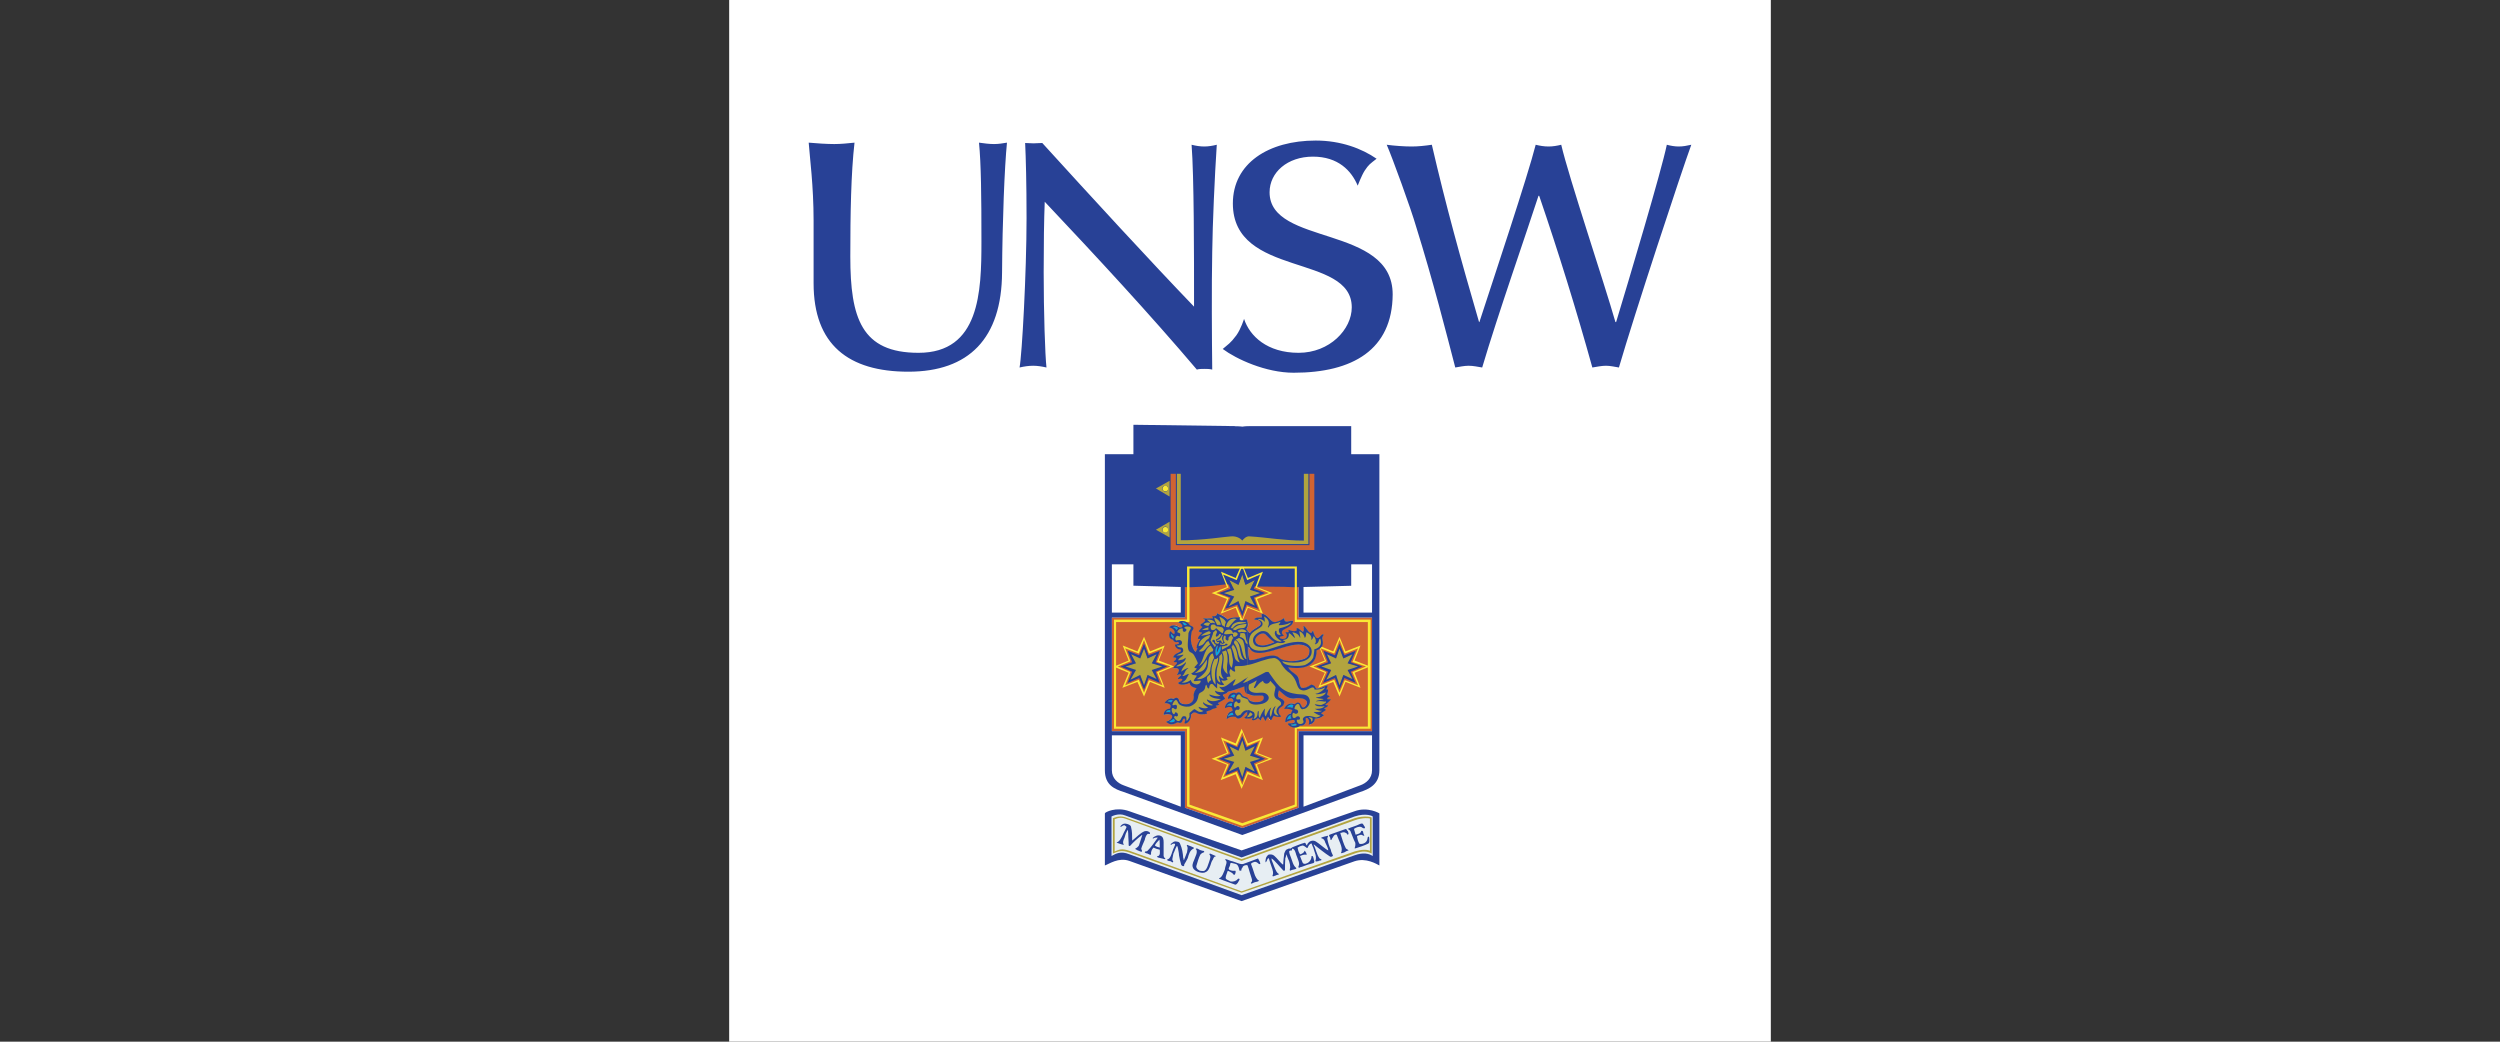 <svg width="240" height="100" viewBox="0 0 240 100" fill="none" xmlns="http://www.w3.org/2000/svg">
<rect x="0" y="0" width="240" height="100" fill="#333333" stroke="none"/>
<g clip-path="url(#clip0_901_404)">
<path fill-rule="evenodd" clip-rule="evenodd" d="M70 0H170V100H70V0Z" fill="white"/>
<path fill-rule="evenodd" clip-rule="evenodd" d="M96.669 13.694C96.266 13.761 95.863 13.829 95.427 13.829C94.957 13.829 94.454 13.761 93.984 13.694C94.185 15.742 94.218 18.831 94.218 23.195C94.218 28.029 94.051 33.87 88.176 33.87C82.704 33.87 81.63 30.546 81.63 24.638C81.63 20.543 81.697 16.615 82.033 13.694C81.395 13.761 80.723 13.829 80.086 13.829C79.415 13.829 78.306 13.761 77.635 13.694C77.736 15.105 78.105 17.823 78.105 21.181V27.19C78.105 33.098 81.462 35.683 87.202 35.683C93.009 35.683 96.165 32.494 96.198 26.149C96.233 21.214 96.434 16.044 96.669 13.694ZM116.811 13.896C116.408 13.996 116.005 14.064 115.602 14.064C115.2 14.064 114.796 13.996 114.393 13.896C114.628 16.984 114.628 24.202 114.628 29.438C110.432 25.074 104.792 18.931 100.059 13.728C99.79 13.728 99.455 13.761 99.22 13.761C98.985 13.761 98.615 13.728 98.414 13.728C98.481 15.138 98.549 17.588 98.549 20.945C98.549 26.149 98.112 34.104 97.877 35.28C98.314 35.179 98.75 35.112 99.186 35.112C99.589 35.112 100.025 35.179 100.462 35.28C100.327 34.104 100.193 29.942 100.193 26.149C100.193 23.362 100.226 21.113 100.294 19.367C105.33 24.705 110.398 30.177 114.897 35.481C115.098 35.414 115.4 35.414 115.602 35.414C115.837 35.414 116.139 35.414 116.374 35.481C116.34 32.561 116.307 27.492 116.374 24.168C116.408 21.516 116.609 16.917 116.811 13.896ZM133.697 28.264C133.697 21.55 121.88 23.631 121.88 18.461C121.88 16.548 123.593 15.037 126.042 15.037C128.459 15.037 129.735 16.38 130.339 17.823C130.339 17.823 130.708 16.85 131.01 16.38C131.413 15.775 131.514 15.742 132.152 15.238C130.742 14.265 128.727 13.493 126.311 13.493C121.779 13.493 118.355 15.675 118.355 19.535C118.355 26.686 129.769 24.302 129.769 29.506C129.769 31.62 127.653 33.87 124.666 33.87C121.645 33.87 119.966 32.258 119.429 30.613C119.429 30.613 119.127 31.587 118.691 32.191C118.12 32.963 117.885 33.064 117.382 33.501C118.691 34.474 121.51 35.783 124.196 35.783C129.869 35.783 133.663 33.568 133.697 28.264ZM162.365 13.896C161.928 13.996 161.559 14.064 161.156 14.064C160.787 14.064 160.384 13.996 160.015 13.896C159.478 16.48 156.356 26.921 155.148 30.916H155.081C154.04 27.257 150.582 16.951 149.878 13.896C149.475 13.996 149.072 14.064 148.669 14.064C148.232 14.064 147.83 13.996 147.426 13.896C146.654 16.95 143.432 26.585 142.022 30.916H141.988C140.209 24.806 138.799 19.704 137.456 13.896C136.785 13.996 136.147 14.064 135.51 14.064C134.838 14.064 133.831 13.996 133.125 13.896C133.63 15.037 135.476 20.106 135.946 21.751C137.591 27.022 138.833 31.923 139.706 35.28C140.109 35.213 140.578 35.112 140.981 35.112C141.451 35.112 141.854 35.213 142.29 35.28C143.801 30.177 146.554 22.322 147.695 18.797H147.762C149.623 24.241 151.325 29.738 152.865 35.28C153.302 35.213 153.738 35.112 154.174 35.112C154.577 35.112 155.014 35.213 155.416 35.28C156.893 30.211 161.391 16.548 162.365 13.896Z" fill="#284196"/>
<path fill-rule="evenodd" clip-rule="evenodd" d="M112.346 68.043C112.648 67.608 112.078 67.473 111.876 67.507C111.943 67.205 112.346 66.936 112.648 67.105C112.884 66.97 113.085 66.936 113.186 67.238C113.286 67.573 113.588 67.608 113.857 67.608C114.428 67.608 114.696 67.205 114.663 66.735C114.663 66.567 114.763 66.198 114.898 66.097C114.965 66.029 114.327 66.029 114.193 65.56C113.924 65.727 113.286 65.795 113.085 65.56C113.186 65.527 113.588 65.425 113.488 65.157C113.353 65.09 113.253 65.09 113.085 65.19C113.118 64.988 113.454 64.855 113.387 64.788C113.387 64.62 113.118 64.687 113.018 64.72C113.118 64.62 113.186 64.485 113.253 64.318C113.118 64.116 112.917 64.116 112.648 64.15C112.716 63.948 113.085 63.748 113.018 63.579C112.917 63.479 112.783 63.546 112.648 63.546C112.716 63.546 112.716 63.546 112.783 63.479C112.816 63.411 112.917 63.311 112.984 63.21C112.984 63.109 112.783 63.075 112.615 63.109C112.816 62.807 113.017 62.74 113.386 62.539C113.454 62.437 113.386 62.27 113.286 62.27C113.085 62.337 112.916 62.237 112.883 62.001C112.816 61.968 112.816 61.9 112.816 61.866C112.917 61.866 113.085 61.899 113.118 61.799C113.253 61.766 113.253 61.699 113.118 61.597C113.018 61.597 112.883 61.631 112.783 61.597C112.648 61.531 112.783 61.397 112.615 61.397C112.246 61.329 112.178 60.859 112.38 60.658C112.38 60.59 112.715 61.127 112.816 60.758C112.783 60.456 112.548 60.288 112.279 60.221C112.615 59.886 113.085 60.086 113.186 60.221C113.286 60.288 113.387 60.221 113.454 60.221C113.454 60.188 113.555 60.121 113.488 60.019C113.454 59.818 113.286 59.818 113.118 59.751C113.454 59.482 113.958 59.617 114.125 60.019C114.226 60.12 114.562 60.086 114.495 60.321C114.495 60.556 114.293 60.321 114.293 61.396C114.327 61.967 114.696 62.638 114.797 62.571C114.863 62.471 114.964 62.369 114.964 62.236C114.964 62.168 114.897 62.236 114.863 62.168C114.964 61.799 115.065 61.597 115.232 61.329H114.997C115.064 61.127 115.266 60.927 115.4 60.758C115.433 60.691 115.165 60.658 115.064 60.59C115.165 60.49 115.501 60.221 115.433 60.188C115.4 60.087 115.332 60.087 115.232 59.986C115.332 59.886 115.635 59.818 115.702 59.549C115.702 59.482 115.601 59.382 115.534 59.382H115.904C116.085 59.362 116.269 59.385 116.441 59.449C116.474 59.382 116.441 59.247 116.374 59.147C116.709 59.181 116.81 59.147 116.844 58.879C116.911 58.879 116.944 58.979 117.045 58.979C117.381 59.08 117.616 59.247 117.851 59.482C118.119 59.281 118.488 59.281 118.791 59.349C118.891 59.281 118.925 59.281 119.059 59.281C118.791 59.617 119.362 59.651 119.631 59.482C119.899 59.818 119.899 60.086 119.631 60.389C119.798 60.489 119.933 60.791 120 60.758C120.369 60.288 121.141 60.12 121.041 59.818C120.94 59.483 120.738 59.483 120.403 59.483C120.47 59.349 120.839 59.281 121.141 59.281V58.912C121.712 59.012 121.947 59.651 122.282 59.751C122.618 59.818 123.021 59.617 123.256 59.349H123.289C123.256 60.02 123.927 59.483 124.129 59.618C124.162 60.121 123.122 60.322 123.088 60.557C122.987 60.859 123.122 60.927 123.189 61.027C123.122 61.027 122.82 61.061 122.82 61.229C122.987 61.498 123.457 61.329 123.557 61.196C123.659 60.86 123.457 60.759 123.39 60.692C123.49 60.659 123.592 60.792 123.759 60.659C123.759 60.558 123.726 60.491 123.659 60.457C123.928 60.557 124.061 60.659 124.431 60.591C124.565 60.558 124.498 60.39 124.498 60.322C124.7 60.39 124.901 60.557 125.069 60.658C125.27 60.59 125.237 60.39 125.137 60.188C125.337 60.121 125.539 60.692 125.807 60.792C125.908 60.792 126.009 60.692 126.009 60.557C126.076 60.557 126.076 60.658 126.076 60.658C126.378 61.967 126.848 60.759 127.05 60.927C127.05 60.927 127.05 60.96 127.017 60.96C126.95 61.061 126.916 61.296 126.916 61.431C127.117 62.236 126.345 62.37 126.345 62.436C126.378 64.216 124.599 64.216 123.593 63.981C123.861 64.686 124.599 64.686 124.667 65.19C124.7 65.358 124.767 65.895 124.902 65.995C125.17 66.197 125.639 65.928 125.874 65.794C126.277 65.794 126.277 66.028 126.344 66.097C126.747 66.163 127.049 65.928 127.385 65.828C127.52 65.895 127.183 66.263 127.318 66.263C127.418 66.263 127.418 66.197 127.486 66.197C127.519 66.398 127.385 66.6 127.418 66.734C127.418 66.767 127.519 66.835 127.586 66.835C127.586 66.935 127.418 66.868 127.318 67.103C127.418 67.204 127.653 67.137 127.686 67.137C127.586 67.337 127.217 67.572 127.217 67.674C127.217 67.707 127.418 67.707 127.486 67.707C127.385 67.875 127.116 67.909 127.116 68.042C127.116 68.075 127.217 68.143 127.217 68.143C127.116 68.277 126.747 68.377 126.781 68.512C126.914 68.545 127.016 68.613 127.116 68.647C126.747 68.916 126.579 68.982 126.21 68.982C126.21 69.116 126.176 69.217 126.075 69.351C126.008 69.384 125.873 69.553 125.706 69.553C125.806 69.218 125.638 68.915 125.37 68.915C125.337 68.915 125.337 68.982 125.337 69.015C125.438 69.35 125.27 69.687 124.8 69.586C124.598 69.855 124.028 69.855 123.726 69.553L123.659 69.486C123.928 69.453 124.061 69.453 124.297 69.351C124.297 69.217 124.297 69.184 124.23 69.082C123.961 69.082 123.659 69.183 123.391 69.351C123.391 68.982 123.593 68.512 123.928 68.512C124.028 68.243 124.062 68.277 124.13 68.177C123.962 68.076 123.66 67.975 123.458 68.042H123.358C123.593 67.505 123.962 67.471 124.297 67.606C124.398 67.572 124.566 67.471 124.667 67.505C124.869 67.505 124.869 67.807 125.036 67.908C125.238 67.975 125.473 67.673 125.473 67.471C125.473 67.034 124.869 66.934 124.399 67.034C124.063 67.102 123.761 67.034 123.492 66.834C123.253 66.662 123.029 66.47 122.821 66.262C122.753 66.262 122.753 66.296 122.753 66.363C122.72 66.497 122.552 66.732 122.753 66.934C122.921 67.034 123.257 67.136 123.257 67.404C123.257 67.504 123.257 67.672 123.09 67.706C122.989 67.874 122.754 67.908 122.72 68.143C122.72 68.445 122.753 68.511 122.922 68.78C122.754 68.813 122.452 68.713 122.284 68.646C122.184 68.713 122.05 68.981 121.982 69.115C121.815 69.183 121.781 68.78 121.713 68.813C121.68 68.813 121.444 69.082 121.511 69.115C121.411 69.183 121.31 68.813 121.31 68.713C121.109 68.813 121.042 69.015 121.042 69.183C120.941 69.115 120.874 68.981 120.84 68.881H120.773C120.638 69.082 120.47 69.115 120.235 69.082C120.134 69.082 120.302 68.881 120.302 68.813H120.202C120.101 68.981 119.531 68.981 119.531 68.881C119.665 68.78 119.833 68.613 119.799 68.445C119.732 68.344 119.665 68.344 119.632 68.376C119.43 68.511 119.329 68.713 119.094 68.915C118.893 68.981 118.725 68.915 118.624 68.78C118.322 68.78 118.054 68.78 117.785 68.981H117.751C117.852 68.445 118.02 68.344 118.322 68.243C118.322 68.143 118.322 67.974 118.255 67.908C118.054 67.773 117.852 67.806 117.617 67.908C117.584 67.773 117.886 67.203 118.322 67.404C118.356 67.404 118.423 67.336 118.423 67.303C118.322 66.968 118.121 66.968 117.886 67.034C117.886 66.732 118.356 66.363 118.692 66.598C118.725 66.565 118.826 66.497 118.893 66.497C119.162 66.464 119.195 66.732 119.363 66.833C119.464 66.866 119.665 66.933 119.833 67.102C120.001 67.336 120.135 67.336 120.471 67.404C120.672 67.404 120.874 67.404 121.109 67.336C121.444 67.236 121.444 66.765 121.142 66.732C120.773 66.665 120.47 66.833 120.135 66.732C119.632 66.598 119.531 66.463 119.531 65.826C119.094 66.027 118.12 66.363 117.885 66.397C117.785 66.565 117.584 66.599 117.415 66.599C117.315 66.733 117.584 67.034 117.617 67.034C117.516 67.136 116.811 67.471 116.912 67.504C116.912 67.571 116.945 67.571 117.013 67.606C116.946 67.672 116.744 67.706 116.71 67.773C116.71 67.806 116.744 67.874 116.811 67.874C116.643 67.974 116.442 67.907 116.274 68.075C116.173 68.143 116.005 68.176 115.804 68.243C115.737 68.344 115.871 68.445 115.804 68.511C114.998 68.713 114.864 68.276 114.663 68.344C114.562 68.376 114.428 68.511 114.327 68.613C114.394 68.915 114.126 69.384 113.824 69.384C113.689 69.351 113.924 69.217 113.756 69.015C113.756 68.982 113.689 68.982 113.656 68.915C113.488 68.915 113.556 69.452 113.186 69.384C113.119 69.351 113.086 69.284 113.018 69.284C112.616 69.553 112.447 69.653 111.978 69.284H111.944C112.716 69.082 112.817 68.344 111.777 68.613H111.709C111.809 68.178 112.078 68.043 112.346 68.043ZM119.832 62.169V62.069C120.134 62.639 120.773 62.706 121.343 62.572C122.35 62.437 123.76 61.867 124.667 61.867C124.968 61.867 125.707 62.002 125.707 62.472C125.707 62.807 125.606 63.009 125.371 63.176C125.069 63.378 124.297 63.479 123.962 63.479C123.76 63.479 122.921 63.479 122.753 63.109C122.619 63.076 122.418 63.009 122.182 63.009C121.443 63.009 120.638 63.378 120 63.378C119.832 63.377 119.799 62.437 119.832 62.169ZM121.443 60.86C121.779 61.062 121.98 61.431 122.35 61.599C122.417 61.7 121.544 61.968 121.242 61.968C120.671 61.968 120.504 61.7 120.504 61.431C120.504 61.061 121.041 60.659 121.443 60.86ZM106.74 59.282H113.756V54.179H124.667V59.282H131.716V70.193H124.667V77.544L119.262 79.492L113.756 77.544V70.193H106.74V59.282Z" fill="#D06332"/>
<path fill-rule="evenodd" clip-rule="evenodd" d="M106.74 44.277H131.716V53.676H106.74V44.277Z" fill="#E0EBF2"/>
<path fill-rule="evenodd" clip-rule="evenodd" d="M106.068 43.605V73.952C106.068 75.396 107.042 75.765 107.881 76.033L119.261 80.162L130.574 76.033C131.413 75.765 132.421 75.296 132.421 73.952V43.605H106.068ZM106.74 70.595H113.353V77.444L107.882 75.396C107.311 75.194 106.74 74.724 106.74 73.952L106.74 70.595ZM131.716 70.595H125.137V77.444L130.574 75.396C131.145 75.194 131.715 74.724 131.715 73.952L131.716 70.595ZM125.137 54.179H131.716V58.812H125.137V54.179ZM106.74 54.179H113.353V58.812H106.74V54.179ZM112.279 68.043C112.648 67.608 112.044 67.473 111.809 67.507C111.944 67.205 112.346 66.936 112.648 67.105C112.884 66.936 113.118 66.936 113.186 67.238C113.286 67.573 113.588 67.608 113.857 67.608C114.394 67.608 114.696 67.205 114.596 66.735C114.596 66.568 114.696 66.265 114.864 66.097C114.898 66.029 114.293 66.029 114.193 65.56C113.924 65.727 113.253 65.829 113.086 65.56C113.119 65.527 113.589 65.358 113.488 65.19C113.287 65.09 113.253 65.19 113.086 65.19C113.086 64.988 113.455 64.855 113.387 64.788C113.287 64.62 113.119 64.788 112.985 64.788C113.086 64.62 113.187 64.485 113.187 64.318C113.119 64.116 112.884 64.116 112.649 64.15C112.616 63.948 113.086 63.748 112.985 63.579C112.918 63.546 112.784 63.579 112.649 63.546C112.649 63.546 112.717 63.546 112.717 63.479C112.817 63.411 112.918 63.311 112.918 63.211C112.918 63.109 112.717 63.109 112.615 63.109C112.784 62.74 113.018 62.74 113.354 62.539C113.387 62.438 113.387 62.337 113.287 62.337C113.086 62.337 112.918 62.237 112.817 62.002C112.817 61.968 112.784 61.901 112.817 61.867C112.918 61.867 113.019 61.867 113.119 61.8C113.254 61.767 113.187 61.7 113.119 61.632C113.019 61.599 112.884 61.7 112.784 61.599C112.615 61.599 112.717 61.398 112.549 61.398C112.179 61.33 112.179 60.793 112.38 60.591C112.38 60.591 112.716 61.061 112.784 60.759C112.784 60.457 112.515 60.289 112.247 60.222C112.549 59.887 113.019 60.087 113.187 60.222C113.287 60.289 113.354 60.222 113.455 60.222C113.455 60.189 113.556 60.122 113.489 60.02C113.388 59.819 113.287 59.819 113.119 59.752C113.388 59.483 113.959 59.618 114.194 59.987C114.294 60.122 114.563 60.087 114.563 60.322C114.563 60.557 114.328 60.322 114.328 61.397C114.328 61.968 114.697 62.638 114.798 62.571C114.865 62.471 114.899 62.37 114.966 62.236C114.966 62.236 114.865 62.236 114.865 62.168C114.898 61.866 115.066 61.598 115.234 61.329H114.999C114.999 61.127 115.234 60.927 115.401 60.759C115.401 60.692 115.133 60.692 115.066 60.591C115.133 60.49 115.435 60.222 115.435 60.188C115.334 60.087 115.267 60.087 115.233 59.987C115.267 59.887 115.603 59.819 115.703 59.55C115.703 59.483 115.536 59.383 115.502 59.383C115.536 59.35 115.703 59.383 115.871 59.383C116.207 59.35 116.442 59.383 116.442 59.383C116.476 59.35 116.375 59.248 116.375 59.148C116.644 59.181 116.811 59.148 116.845 58.879C116.912 58.879 116.946 58.979 117.046 58.979C117.315 59.08 117.617 59.248 117.852 59.483C118.121 59.281 118.49 59.281 118.792 59.281C118.927 59.248 118.994 59.281 119.061 59.281C118.792 59.617 119.363 59.617 119.632 59.449C119.901 59.818 119.901 60.087 119.632 60.389C119.8 60.489 119.934 60.791 120.001 60.758C120.37 60.288 121.142 60.121 121.042 59.818C120.941 59.483 120.672 59.483 120.404 59.483C120.471 59.281 120.774 59.281 121.143 59.281C121.143 59.147 121.11 59.012 121.143 58.912C121.714 59.012 121.949 59.651 122.284 59.718C122.62 59.751 122.989 59.55 123.257 59.349H123.291C123.257 59.987 123.929 59.483 124.131 59.618C124.164 60.188 123.191 60.322 123.09 60.591C122.989 60.859 123.19 60.927 123.257 61.027C123.19 61.061 122.821 61.061 122.855 61.229C123.022 61.431 123.459 61.329 123.492 61.196C123.661 60.86 123.392 60.759 123.392 60.692C123.459 60.659 123.594 60.759 123.727 60.659C123.761 60.558 123.661 60.491 123.661 60.457C123.862 60.49 124.063 60.659 124.433 60.557C124.566 60.49 124.433 60.39 124.499 60.289C124.701 60.322 124.903 60.557 125.07 60.658C125.238 60.591 125.171 60.39 125.138 60.122C125.339 60.087 125.54 60.692 125.809 60.759C125.909 60.792 126.011 60.659 126.011 60.557C126.078 60.557 126.078 60.591 126.078 60.658C126.447 61.967 126.85 60.692 127.051 60.927C127.118 60.927 127.051 60.961 127.051 60.961C126.951 61.061 126.916 61.296 126.951 61.431C127.185 62.236 126.346 62.436 126.38 62.436C126.447 64.216 124.6 64.25 123.661 64.048C123.93 64.619 124.601 64.686 124.668 65.189C124.701 65.357 124.768 65.827 124.903 65.995C125.172 66.163 125.641 65.895 125.876 65.726C126.279 65.794 126.279 66.028 126.346 66.096C126.749 66.163 127.051 65.894 127.42 65.794C127.521 65.894 127.219 66.263 127.387 66.196C127.42 66.196 127.42 66.163 127.488 66.196C127.521 66.398 127.387 66.599 127.42 66.733C127.488 66.766 127.521 66.766 127.655 66.834C127.588 66.934 127.488 66.867 127.386 67.103C127.419 67.136 127.655 67.136 127.756 67.136C127.655 67.337 127.286 67.572 127.219 67.673C127.286 67.706 127.42 67.706 127.488 67.706C127.488 67.874 127.185 67.908 127.118 68.041C127.185 68.075 127.219 68.075 127.286 68.143C127.185 68.276 126.749 68.445 126.849 68.511C126.916 68.545 127.017 68.613 127.118 68.646C126.783 68.915 126.581 68.981 126.212 68.981C126.212 69.115 126.212 69.216 126.077 69.35C126.01 69.451 125.808 69.552 125.64 69.552C125.741 69.217 125.64 68.915 125.372 68.915C125.372 68.981 125.338 68.981 125.338 69.015C125.439 69.35 125.271 69.686 124.801 69.652C124.6 69.922 123.962 69.922 123.661 69.552V69.452C123.929 69.452 124.063 69.452 124.298 69.351C124.298 69.217 124.298 69.184 124.231 69.116C123.962 69.083 123.661 69.217 123.392 69.351C123.359 68.982 123.594 68.512 123.929 68.512C124.029 68.177 124.063 68.277 124.063 68.177C123.929 68.076 123.661 68.042 123.459 68.042C123.392 68.042 123.359 68.075 123.291 68.042C123.56 67.505 123.963 67.471 124.298 67.606C124.399 67.505 124.567 67.404 124.668 67.471C124.87 67.471 124.903 67.806 125.037 67.908C125.239 67.975 125.474 67.673 125.474 67.471C125.474 67.034 124.769 66.968 124.4 67.034C124.064 67.102 123.762 67.034 123.46 66.834C123.258 66.666 123.023 66.498 122.822 66.297C122.754 66.263 122.754 66.297 122.754 66.364C122.721 66.498 122.62 66.733 122.754 66.934C122.922 67.034 123.258 67.136 123.291 67.404C123.258 67.504 123.258 67.673 123.124 67.773C122.989 67.874 122.754 67.975 122.754 68.176C122.721 68.445 122.754 68.511 122.989 68.78C122.754 68.881 122.452 68.78 122.284 68.713C122.251 68.713 122.083 69.015 122.05 69.115C121.882 69.183 121.781 68.78 121.714 68.813C121.681 68.881 121.512 69.082 121.512 69.183C121.412 69.216 121.311 68.813 121.244 68.78C121.143 68.881 121.043 69.015 121.043 69.183C120.942 69.115 120.875 69.015 120.774 68.915C120.639 69.082 120.404 69.183 120.203 69.115C120.136 69.082 120.303 68.915 120.236 68.881C120.236 68.813 120.203 68.881 120.203 68.881C120.102 69.015 119.465 69.015 119.465 68.881C119.633 68.78 119.8 68.613 119.733 68.445C119.733 68.344 119.666 68.377 119.633 68.377C119.431 68.511 119.33 68.78 119.095 68.915C118.894 69.015 118.726 68.981 118.625 68.813C118.323 68.78 118.054 68.78 117.786 69.015C117.786 68.982 117.752 68.982 117.752 68.982C117.853 68.445 118.021 68.344 118.323 68.243C118.323 68.143 118.323 68.041 118.222 67.908C118.054 67.807 117.786 67.875 117.618 67.975C117.517 67.875 117.853 67.136 118.323 67.404C118.356 67.404 118.356 67.336 118.423 67.303C118.323 66.968 118.121 66.968 117.886 67.102C117.853 66.666 118.356 66.364 118.692 66.566C118.726 66.498 118.826 66.498 118.893 66.464C119.162 66.464 119.196 66.733 119.363 66.834C119.464 66.867 119.732 66.934 119.833 67.103C120.001 67.337 120.135 67.337 120.471 67.405C120.673 67.405 120.874 67.405 121.043 67.337C121.412 67.237 121.412 66.766 121.143 66.766C120.774 66.733 120.471 66.834 120.136 66.733C119.633 66.599 119.465 66.464 119.465 65.894C119.095 66.028 118.122 66.364 117.886 66.398C117.786 66.566 117.618 66.6 117.416 66.667C117.316 66.734 117.618 67.035 117.618 67.035C117.618 67.137 116.846 67.505 116.913 67.505C116.946 67.573 117.014 67.573 117.048 67.607C117.048 67.707 116.745 67.707 116.712 67.774C116.746 67.807 116.813 67.875 116.846 67.875C116.712 68.042 116.443 67.975 116.276 68.144C116.175 68.177 116.007 68.244 115.872 68.278C115.738 68.346 115.906 68.446 115.872 68.513C115 68.714 114.865 68.346 114.664 68.378C114.563 68.378 114.429 68.513 114.328 68.614C114.395 68.916 114.127 69.453 113.757 69.453C113.657 69.351 113.858 69.218 113.757 69.016C113.757 68.983 113.69 68.983 113.657 68.983C113.489 68.983 113.557 69.486 113.187 69.385C113.12 69.385 113.087 69.284 113.019 69.351C112.617 69.553 112.382 69.653 111.945 69.284C112.717 69.083 112.818 68.345 111.71 68.614C111.776 68.178 112.044 68.043 112.279 68.043ZM119.832 62.169C119.832 62.102 119.832 62.102 119.899 62.102C120.134 62.706 120.772 62.74 121.343 62.639C122.417 62.472 123.76 61.867 124.666 61.867C124.968 61.867 125.707 62.002 125.707 62.472C125.707 62.807 125.606 63.009 125.371 63.176C125.069 63.377 124.297 63.479 123.961 63.479C123.76 63.479 122.988 63.411 122.753 63.109C122.619 63.009 122.418 62.941 122.182 62.941C121.443 62.941 120.638 63.377 120 63.377C119.832 63.377 119.799 62.438 119.832 62.169ZM121.443 60.86C121.712 61.062 121.947 61.431 122.35 61.632C122.35 61.7 121.544 61.968 121.241 61.968C120.671 61.968 120.504 61.699 120.504 61.431C120.504 61.128 121.041 60.659 121.443 60.86ZM106.74 59.282H113.756V54.179H124.666V59.282H131.716V70.193H124.666V77.544L119.262 79.492L113.756 77.544V70.193H106.74V59.282Z" fill="#284196"/>
<path fill-rule="evenodd" clip-rule="evenodd" d="M106.471 78.182C106.471 78.182 107.378 77.779 108.016 77.981L119.195 82.008L130.038 78.114C131.146 77.712 131.985 78.114 131.985 78.249V82.513C131.616 82.311 130.877 82.043 130.038 82.378L119.195 86.138L108.419 82.277C107.58 82.008 106.941 82.311 106.472 82.479L106.471 78.182Z" fill="#E7EEF3"/>
<path fill-rule="evenodd" clip-rule="evenodd" d="M131.313 81.002C130.978 81.169 130.474 81.338 130.138 81.438H130.038C130.105 81.271 130.138 81.069 130.105 80.901C129.937 80.599 129.836 80.23 129.668 79.861C129.635 79.692 129.466 79.659 129.366 79.559H129.399C129.735 79.391 130.205 79.29 130.507 79.122C130.608 79.089 130.709 79.022 130.843 79.089C130.876 79.224 131.044 79.324 131.044 79.492C130.877 79.592 130.775 79.424 130.675 79.391C130.473 79.324 130.205 79.424 130.003 79.559C129.936 79.559 130.003 79.592 130.003 79.659C130.037 79.794 130.104 79.962 130.138 80.129C130.373 80.062 130.608 80.029 130.675 79.794C130.675 79.76 130.708 79.76 130.775 79.76C130.876 79.794 130.843 79.894 130.876 79.962C130.876 80.062 130.976 80.163 130.976 80.231C130.843 80.264 130.708 80.063 130.574 80.163C130.473 80.163 130.373 80.231 130.271 80.264C130.306 80.533 130.373 80.801 130.506 81.003C130.708 81.07 131.145 80.969 131.245 80.633C131.312 80.533 131.245 80.398 131.346 80.331C131.413 80.264 131.447 80.398 131.447 80.431C131.447 80.599 131.514 80.968 131.313 81.002ZM129.097 81.808C129.064 81.808 128.896 81.908 128.728 81.908C128.728 81.841 128.795 81.808 128.795 81.673C128.896 81.338 128.493 80.599 128.325 80.128C128.157 80.061 127.99 80.263 127.956 80.397C127.855 80.43 127.889 80.599 127.789 80.632C127.654 80.632 127.755 80.498 127.687 80.397C127.654 80.33 127.587 80.263 127.587 80.162C127.587 80.129 128.728 79.76 129.165 79.591C129.3 79.558 129.3 79.759 129.4 79.793C129.4 79.893 129.535 80.028 129.4 80.128C129.3 80.128 129.3 79.961 129.198 79.961C129.064 79.86 128.896 79.893 128.728 79.961C128.628 79.893 128.695 80.028 128.695 80.061C128.83 80.498 128.998 81.068 129.199 81.437C129.267 81.538 129.4 81.538 129.467 81.639C129.399 81.673 129.266 81.673 129.097 81.808ZM127.654 82.21C127.184 81.908 126.647 81.471 126.176 81.103C126.176 81.069 126.109 81.069 126.109 81.103C126.344 81.539 126.378 82.008 126.681 82.411C126.748 82.478 126.915 82.478 126.848 82.579C126.748 82.646 126.646 82.579 126.546 82.68C126.446 82.646 126.344 82.781 126.277 82.646C126.445 82.21 126.176 81.808 126.075 81.371C126.009 81.271 125.975 81.102 125.907 80.968C125.707 81.002 125.605 81.203 125.539 81.371C125.472 81.471 125.438 81.371 125.37 81.338C125.27 81.271 125.17 81.169 125.035 81.169C124.866 81.202 124.705 81.27 124.565 81.371C124.598 81.573 124.666 81.808 124.767 81.942C124.767 82.009 124.8 82.009 124.868 82.009C124.968 81.942 125.17 81.909 125.237 81.674H125.27C125.37 81.809 125.438 81.942 125.438 82.044C125.37 82.111 125.337 82.009 125.27 82.044C125.136 82.044 124.968 82.111 124.8 82.177C124.901 82.412 124.968 82.647 125.069 82.849C125.137 82.949 125.338 82.949 125.439 82.882C125.741 82.782 125.908 82.479 125.908 82.177H126.009C126.109 82.312 126.109 82.514 126.176 82.681C126.176 82.748 126.176 82.782 126.109 82.849C125.707 82.949 125.37 83.051 124.968 83.218C124.901 83.218 124.8 83.251 124.7 83.319C124.666 83.251 124.666 83.319 124.666 83.251C124.598 83.218 124.666 83.218 124.666 83.151C124.8 82.849 124.598 82.514 124.431 82.044C124.398 81.909 124.297 81.472 124.062 81.472C124.028 81.472 124.028 81.54 124.028 81.54V81.64C123.961 81.64 123.861 81.64 123.827 81.673C123.827 81.673 123.76 81.673 123.76 81.74C123.76 81.942 123.861 82.11 123.928 82.312C124.062 82.647 124.129 83.084 124.431 83.319C124.498 83.352 124.431 83.352 124.398 83.419C124.23 83.486 124.028 83.486 123.861 83.587C123.76 83.519 123.861 83.352 123.861 83.251C123.861 83.084 123.827 82.882 123.76 82.68C123.66 82.478 123.593 82.277 123.491 82.008C123.458 82.109 123.458 82.277 123.391 82.378C123.358 82.747 123.358 83.15 123.358 83.519C123.358 83.587 123.29 83.587 123.257 83.587C123.19 83.587 123.123 83.519 123.123 83.486C122.854 83.217 122.418 82.647 122.082 82.412C122.049 82.379 122.082 82.513 122.082 82.58C122.249 82.949 122.351 83.352 122.552 83.688C122.619 83.788 122.652 83.823 122.753 83.889C122.753 83.956 122.821 83.956 122.753 83.956C122.653 83.99 122.552 83.99 122.451 84.056C122.351 84.056 122.249 84.191 122.149 84.091C122.283 83.822 122.182 83.519 122.082 83.251C121.981 82.949 121.881 82.68 121.814 82.412L121.78 82.379C121.612 82.479 121.679 82.581 121.545 82.748C121.545 82.782 121.511 82.782 121.511 82.782C121.444 82.681 121.511 82.58 121.511 82.479C121.511 82.312 121.679 82.11 121.781 82.043C121.982 82.009 122.183 82.009 122.352 82.177C122.62 82.412 122.855 82.748 123.124 82.983H123.19C123.19 82.647 123.257 82.211 123.291 81.909C123.359 81.809 123.392 81.574 123.559 81.54C123.661 81.472 123.761 81.439 123.862 81.472C123.929 81.439 124.029 81.372 124.063 81.338C124.5 81.17 124.87 81.003 125.272 80.901L125.339 80.968C125.372 81.002 125.372 81.103 125.474 81.17C125.474 81.07 125.541 80.968 125.641 80.868C125.809 80.7 126.111 80.633 126.346 80.801C126.648 80.968 127.286 81.573 127.521 81.64C127.488 81.371 127.32 81.103 127.219 80.868C127.185 80.7 127.051 80.499 126.916 80.499C126.85 80.499 126.85 80.431 126.85 80.398C127.058 80.327 127.271 80.271 127.488 80.231C127.521 80.264 127.42 80.398 127.42 80.5C127.488 80.902 127.588 81.204 127.756 81.574C127.789 81.809 127.89 81.942 127.957 82.111C127.99 82.21 127.755 82.311 127.654 82.21ZM120.873 82.949C120.84 82.949 120.638 82.68 120.403 82.747C120.302 82.781 120.101 82.848 120.101 82.949C120.235 83.319 120.302 83.486 120.403 83.823C120.47 84.091 120.672 84.46 120.84 84.526C120.873 84.526 120.873 84.56 120.873 84.56C120.738 84.661 120.504 84.661 120.369 84.728C120.302 84.761 120.201 84.828 120.101 84.828C120.034 84.728 120.201 84.661 120.201 84.559C120.201 84.392 120.134 84.257 120 83.822C119.933 83.62 119.799 83.083 119.731 83.049C119.53 83.049 119.328 83.083 119.261 83.318C119.194 83.352 119.161 83.485 119.161 83.587H118.993C118.926 83.352 118.926 83.15 118.724 82.982C118.69 82.949 118.422 82.882 118.254 82.848C118.053 82.781 118.12 83.05 118.053 83.15C118.019 83.25 117.852 83.419 118.053 83.519C118.22 83.587 118.355 83.62 118.59 83.587C118.624 83.62 118.624 83.687 118.624 83.721C118.59 83.822 118.59 83.956 118.489 83.99C118.355 83.956 118.355 83.823 118.254 83.788C118.154 83.721 118.053 83.688 117.952 83.621H117.851C117.784 83.889 117.616 84.158 117.683 84.359C117.75 84.46 118.052 84.56 118.153 84.628C118.422 84.661 118.69 84.56 118.824 84.393C118.891 84.36 118.925 84.292 118.992 84.393V84.46C118.892 84.628 118.791 84.897 118.589 84.93C118.153 84.762 117.515 84.56 117.045 84.359C117.012 84.291 117.045 84.291 117.045 84.291C117.314 84.291 117.515 83.621 117.582 83.486C117.616 83.151 117.75 82.982 117.75 82.747C117.75 82.647 117.616 82.58 117.616 82.478C117.784 82.478 117.951 82.579 118.153 82.646C118.354 82.68 118.589 82.781 118.79 82.848C118.924 82.882 119.093 82.982 119.327 82.948C119.831 82.781 120.301 82.579 120.771 82.411C120.871 82.579 121.04 82.882 120.972 82.948H120.873V82.949ZM116.71 82.21C116.543 82.21 116.475 82.412 116.442 82.513C116.307 82.68 116.274 82.848 116.207 83.05C116.106 83.319 116.005 83.621 115.737 83.721C115.636 83.788 115.535 83.788 115.434 83.788C115.132 83.788 114.561 83.587 114.494 83.217C114.427 82.948 114.595 82.68 114.695 82.411C114.762 82.176 114.964 81.908 114.863 81.573C114.796 81.573 114.796 81.539 114.796 81.471C114.863 81.438 114.964 81.471 114.964 81.471C115.132 81.573 115.266 81.639 115.434 81.673C115.501 81.673 115.636 81.673 115.602 81.808C115.501 81.841 115.333 81.908 115.233 82.043C115.065 82.378 114.964 82.747 114.864 83.084C114.797 83.251 114.897 83.419 115.065 83.52C115.166 83.621 115.401 83.621 115.535 83.621C115.871 83.588 116.005 82.882 116.106 82.647C116.173 82.412 116.274 82.21 116.106 82.043C116.106 82.009 116.106 81.942 116.173 81.942C116.307 82.009 116.542 82.11 116.71 82.177C116.744 82.176 116.744 82.21 116.71 82.21ZM114.562 81.471C114.226 81.639 114.126 82.008 114.024 82.378C113.924 82.58 113.823 82.781 113.689 82.982C113.689 83.05 113.689 83.083 113.655 83.15C113.588 83.15 113.488 83.15 113.454 83.083C113.454 83.083 113.386 83.05 113.386 82.982C113.301 82.696 113.234 82.404 113.185 82.109C113.185 81.908 113.118 81.639 113.084 81.438C113.084 81.371 113.017 81.203 112.984 81.203C112.816 81.471 112.783 81.673 112.648 81.941C112.615 82.176 112.514 82.478 112.548 82.579C112.615 82.646 112.648 82.68 112.615 82.747C112.548 82.848 112.514 82.747 112.38 82.68C112.246 82.68 112.145 82.646 112.045 82.579C112.045 82.513 112.078 82.478 112.145 82.478C112.347 82.378 112.448 82.043 112.515 81.841C112.615 81.572 112.649 81.438 112.784 81.169C112.817 81.102 112.817 81.002 112.784 81.002C112.649 80.968 112.549 81.002 112.448 81.102C112.38 81.102 112.38 81.102 112.38 81.069C112.38 80.968 112.515 80.968 112.549 80.901C112.649 80.801 112.817 80.734 113.018 80.801C113.119 80.801 113.253 80.868 113.287 81.002C113.488 81.438 113.556 81.908 113.589 82.378C113.656 82.411 113.589 82.513 113.656 82.58C113.756 82.311 113.857 82.043 113.958 81.808C113.958 81.64 114.092 81.371 113.924 81.17C113.924 81.17 113.958 81.17 113.958 81.103C114.193 81.203 114.428 81.271 114.596 81.372C114.662 81.438 114.595 81.438 114.562 81.471ZM111.776 82.478C111.607 82.411 111.339 82.378 111.138 82.311C111.138 82.277 111.037 82.21 111.07 82.21C111.138 82.177 111.205 82.177 111.205 82.177C111.407 82.043 111.339 81.808 111.339 81.573C111.13 81.531 110.927 81.464 110.735 81.371C110.567 81.539 110.466 81.808 110.5 82.009C110.466 82.11 110.365 82.043 110.298 82.009C110.197 81.942 110.164 81.942 110.029 81.909C109.996 81.909 109.895 81.842 109.895 81.809C109.928 81.674 109.996 81.809 110.164 81.674C110.499 81.339 110.835 80.868 111.137 80.431C111.204 80.398 110.969 80.398 110.868 80.431C110.768 80.431 110.734 80.532 110.667 80.499V80.431C110.868 80.264 111.137 80.129 111.406 80.23C111.674 80.331 111.708 80.599 111.708 80.868V82.177C111.708 82.21 111.775 82.379 111.876 82.412C111.876 82.478 111.809 82.478 111.776 82.478ZM111.339 81.371C111.204 81.338 110.97 81.271 110.869 81.169C110.936 80.968 111.137 80.801 111.305 80.599C111.339 80.699 111.339 81.338 111.339 81.371ZM110.365 80.062C110.298 80.062 110.197 80.029 110.164 80.062C110.03 80.162 109.929 80.431 109.895 80.632C109.761 80.968 109.627 81.203 109.56 81.471C109.56 81.573 109.66 81.639 109.627 81.74C109.56 81.808 109.527 81.74 109.459 81.74C109.358 81.673 109.157 81.64 109.057 81.539C108.989 81.539 108.956 81.471 108.989 81.471C109.057 81.438 109.325 81.271 109.358 81.103C109.459 80.801 109.56 80.499 109.66 80.162H109.627C109.191 80.499 108.855 80.801 108.52 81.169C108.453 81.271 108.419 81.203 108.352 81.169C108.352 80.968 108.352 80.801 108.318 80.331C108.318 80.264 108.318 79.76 108.251 79.659C108.116 79.901 108.015 80.161 107.949 80.431C107.848 80.632 107.748 80.901 107.882 81.069C107.882 81.102 107.882 81.102 107.849 81.102C107.647 81.069 107.413 80.967 107.211 80.9V80.867C107.479 80.8 107.647 80.43 107.782 80.162C107.883 79.893 108.051 79.658 108.151 79.39C108.118 79.323 108.016 79.29 107.949 79.223C107.782 79.223 107.748 79.323 107.58 79.39C107.547 79.323 107.58 79.29 107.58 79.29C107.748 79.088 107.949 79.021 108.151 79.088C108.319 79.121 108.587 79.223 108.587 79.423C108.688 79.793 108.688 80.263 108.688 80.632V80.699C109.158 80.33 109.46 79.961 109.896 79.793C110.098 79.76 110.198 79.793 110.299 79.86C110.366 79.86 110.399 79.961 110.399 80.028C110.399 80.062 110.399 80.062 110.365 80.062Z" fill="#284196"/>
<path fill-rule="evenodd" clip-rule="evenodd" d="M106.706 78.383C106.706 78.383 107.377 78.014 108.015 78.283L119.194 82.312L130.038 78.383C131.145 78.015 131.782 78.35 131.782 78.383V82.177C131.413 81.942 130.876 81.808 130.038 82.11L119.194 85.937L108.418 82.009C107.579 81.674 107.143 81.942 106.706 82.177V78.383ZM106.068 78.081C106.068 77.981 107.143 77.41 108.418 77.879L119.194 81.639L130.038 77.879C131.312 77.41 132.421 78.081 132.421 78.081V83.084C132.152 82.949 131.145 82.312 130.038 82.681L119.194 86.508L108.418 82.647C107.378 82.278 106.471 82.949 106.068 83.084V78.081Z" fill="#284196"/>
<path fill-rule="evenodd" clip-rule="evenodd" d="M106.84 78.551C106.84 78.551 107.412 78.249 108.015 78.451L119.194 82.479L130.038 78.552C131.043 78.25 131.682 78.451 131.682 78.485V81.942C131.312 81.74 130.843 81.64 130.038 81.942L119.194 85.702L108.418 81.842C107.646 81.573 107.31 81.741 106.84 81.942V78.551ZM107.008 78.651C107.008 78.651 107.478 78.382 108.015 78.584L119.194 82.647L130.038 78.752C130.876 78.451 131.514 78.551 131.514 78.584V81.673C131.212 81.539 130.708 81.539 130.038 81.74L119.194 85.567L108.418 81.673C107.68 81.438 107.478 81.539 107.008 81.74V78.651ZM127.016 49.815V51.897L126.211 51.394V50.353L127.016 49.815Z" fill="#B2A43F"/>
<path fill-rule="evenodd" clip-rule="evenodd" d="M126.781 50.252V51.494L126.211 51.124V50.587L126.781 50.252Z" fill="#284196"/>
<path fill-rule="evenodd" clip-rule="evenodd" d="M126.748 50.285V51.427L126.211 51.092V50.587L126.748 50.285Z" fill="#FAE935"/>
<path fill-rule="evenodd" clip-rule="evenodd" d="M127.016 45.854V48.003L126.211 47.466V46.358L127.016 45.854Z" fill="#B2A43F"/>
<path fill-rule="evenodd" clip-rule="evenodd" d="M126.781 46.324V47.499L126.211 47.164V46.626L126.781 46.324Z" fill="#284196"/>
<path fill-rule="evenodd" clip-rule="evenodd" d="M126.748 46.358V47.466L126.211 47.096V46.693L126.748 46.358Z" fill="#FAE935"/>
<path fill-rule="evenodd" clip-rule="evenodd" d="M113.386 45.417V51.796C115.434 51.863 118.053 51.394 118.321 51.427C118.892 51.427 119.194 51.762 119.261 51.762C119.261 51.695 119.564 51.427 119.933 51.427C120.47 51.394 122.987 51.863 125.137 51.796V45.485H119.933C119.429 45.485 119.262 45.787 119.262 45.787C119.195 45.787 118.993 45.485 118.523 45.485L113.386 45.417Z" fill="#E7EEF3" stroke="#284196" stroke-width="9.157" stroke-miterlimit="2.613"/>
<path fill-rule="evenodd" clip-rule="evenodd" d="M110.164 63.21L111.071 62.74L110.634 63.646L111.675 63.981L110.634 64.385L111.071 65.292L110.164 64.855L109.828 65.829L109.459 64.855L108.452 65.292L108.989 64.385L107.948 63.981L108.989 63.646L108.519 62.74L109.459 63.21L109.828 62.169L110.164 63.21ZM119.564 56.093L120.504 55.623L120.034 56.563L121.108 56.932L120.034 57.268L120.504 58.242L119.564 57.705L119.262 58.778L118.892 57.705L117.885 58.242L118.422 57.268L117.382 56.932L118.422 56.563L117.952 55.623L118.892 56.093L119.262 55.119L119.564 56.093ZM128.963 63.21L129.903 62.74L129.399 63.646L130.473 63.981L129.399 64.385L129.903 65.292L128.963 64.855L128.594 65.829L128.259 64.855L127.285 65.292L127.789 64.385L126.748 63.981L127.789 63.646L127.285 62.74L128.259 63.21L128.594 62.169L128.963 63.21ZM119.564 72.072L120.504 71.535L120.034 72.542L121.108 72.844L120.034 73.213L120.504 74.154L119.564 73.683L119.262 74.691L118.892 73.683L117.885 74.154L118.422 73.213L117.382 72.844L118.422 72.542L117.952 71.535L118.892 72.072L119.262 70.999L119.564 72.072Z" fill="#B2A43F"/>
<path fill-rule="evenodd" clip-rule="evenodd" d="M110.265 62.907L111.339 62.472L110.936 63.579L112.044 63.981L110.936 64.485L111.339 65.56L110.265 65.09L109.829 66.198L109.359 65.09L108.251 65.56L108.687 64.485L107.579 63.981L108.687 63.579L108.251 62.472L109.359 62.907L109.829 61.8L110.265 62.907ZM110.164 63.211L111.037 62.807L110.567 63.68L111.574 63.982L110.567 64.318L111.037 65.191L110.164 64.789L109.829 65.796L109.459 64.789L108.519 65.258L109.057 64.318L108.05 63.982L109.057 63.68L108.587 62.807L109.459 63.211L109.829 62.27L110.164 63.211Z" fill="#284196"/>
<path fill-rule="evenodd" clip-rule="evenodd" d="M119.799 55.488L121.242 54.885L120.671 56.362L122.149 56.933L120.671 57.503L121.242 58.914L119.799 58.342L119.194 59.82L118.624 58.342L117.18 58.914L117.785 57.503L116.308 56.933L117.785 56.362L117.214 54.885L118.624 55.488L119.094 54.414H119.363L119.799 55.488ZM119.731 55.69L120.973 55.153L120.504 56.396L121.813 56.933L120.504 57.403L120.973 58.712L119.731 58.208L119.261 59.45L118.724 58.208L117.415 58.712L117.952 57.403L116.744 56.933L117.952 56.396L117.415 55.153L118.724 55.69L119.161 54.583H119.328L119.731 55.69ZM129.165 62.539L130.608 61.968L130.038 63.411L131.514 63.981L130.038 64.586L130.608 66.029L129.165 65.458L128.594 66.869L127.99 65.458L126.546 66.029L127.184 64.586L125.707 63.981L127.184 63.411L126.58 61.968L127.991 62.539L128.594 61.128L129.165 62.539ZM129.098 62.74L130.373 62.237L129.836 63.546L131.145 63.981L129.836 64.519L130.373 65.795L129.098 65.291L128.594 66.499L128.09 65.257L126.747 65.795L127.318 64.519L126.076 63.981L127.318 63.478L126.781 62.236L128.09 62.739L128.594 61.431L129.098 62.74ZM119.799 71.367L121.242 70.796L120.671 72.274L122.149 72.844L120.671 73.415L121.242 74.893L119.799 74.322L119.194 75.731L118.624 74.322L117.18 74.893L117.785 73.415L116.308 72.844L117.785 72.274L117.214 70.796L118.624 71.367L119.195 69.957L119.799 71.367ZM119.731 71.603L120.973 71.066L120.504 72.308L121.813 72.845L120.504 73.382L120.973 74.624L119.731 74.088L119.261 75.363L118.724 74.088L117.415 74.624L117.952 73.382L116.744 72.845L117.952 72.308L117.415 71.066L118.724 71.603L119.261 70.294L119.731 71.603Z" fill="#FAE935"/>
<path fill-rule="evenodd" clip-rule="evenodd" d="M119.664 55.825L120.772 55.355L120.369 56.53L121.443 56.932L120.369 57.369L120.772 58.443L119.664 58.04L119.262 59.148L118.792 58.04L117.617 58.443L118.12 57.369L117.013 56.932L118.12 56.53L117.684 55.355L118.792 55.825L119.262 54.751L119.664 55.825ZM119.564 56.16L120.469 55.69L120 56.63L120.973 56.932L120 57.267L120.469 58.141L119.564 57.704L119.261 58.711L118.892 57.704L117.952 58.208L118.489 57.268L117.482 56.933L118.489 56.631L118.019 55.691L118.892 56.161L119.262 55.154L119.564 56.16ZM129.064 62.908L130.138 62.472L129.668 63.579L130.776 63.981L129.668 64.485L130.138 65.56L129.064 65.09L128.594 66.198L128.157 65.09L127.017 65.56L127.487 64.485L126.378 63.981L127.487 63.579L127.05 62.472L128.157 62.908L128.594 61.8L129.064 62.908ZM128.963 63.211L129.836 62.807L129.366 63.68L130.373 63.982L129.366 64.318L129.836 65.191L128.963 64.789L128.594 65.796L128.259 64.789L127.318 65.258L127.788 64.318L126.848 63.982L127.788 63.68L127.385 62.807L128.259 63.211L128.594 62.27L128.963 63.211ZM119.664 71.737L120.772 71.267L120.369 72.374L121.443 72.844L120.369 73.281L120.772 74.355L119.664 73.952L119.262 75.06L118.792 73.952L117.617 74.422L118.12 73.281L117.013 72.844L118.12 72.374L117.684 71.267L118.792 71.737L119.262 70.662L119.664 71.737ZM119.564 72.073L120.469 71.636L120 72.543L120.973 72.844L120 73.146L120.469 74.087L119.564 73.616L119.261 74.623L118.892 73.616L117.952 74.087L118.489 73.146L117.482 72.844L118.489 72.543L118.019 71.636L118.892 72.073L119.262 71.066L119.564 72.073Z" fill="#284196"/>
<path fill-rule="evenodd" clip-rule="evenodd" d="M106.941 59.483H113.957V54.381H124.498V59.483H131.58V69.957H124.498V77.41L119.261 79.289L113.957 77.41V69.957H106.941V59.483ZM107.143 59.718H114.192V54.582H124.297V59.718H131.312V69.756H124.297V77.242L119.261 79.022L114.192 77.242V69.756H107.143V59.718Z" fill="#FAE935"/>
<path fill-rule="evenodd" clip-rule="evenodd" d="M112.279 68.044C112.648 67.608 112.044 67.473 111.809 67.507C111.944 67.205 112.346 66.936 112.648 67.105C112.884 66.936 113.118 66.936 113.186 67.238C113.286 67.574 113.588 67.608 113.857 67.608C114.394 67.608 114.696 67.205 114.596 66.735C114.596 66.568 114.696 66.265 114.864 66.097C114.898 66.029 114.293 66.029 114.193 65.56C113.924 65.727 113.253 65.829 113.086 65.56C113.119 65.527 113.589 65.358 113.488 65.19C113.287 65.09 113.253 65.19 113.086 65.19C113.086 64.988 113.455 64.855 113.387 64.788C113.287 64.62 113.119 64.788 112.985 64.788C113.086 64.62 113.187 64.485 113.187 64.318C113.119 64.116 112.884 64.116 112.649 64.15C112.616 63.948 113.086 63.748 112.985 63.579C112.918 63.546 112.784 63.579 112.649 63.546C112.649 63.546 112.717 63.546 112.717 63.479C112.817 63.411 112.918 63.311 112.918 63.211C112.918 63.109 112.717 63.109 112.615 63.109C112.784 62.74 113.018 62.74 113.354 62.539C113.387 62.438 113.387 62.337 113.287 62.337C113.086 62.337 112.918 62.237 112.817 62.002C112.817 61.969 112.784 61.901 112.817 61.867C112.918 61.867 113.019 61.867 113.119 61.8C113.254 61.767 113.187 61.7 113.119 61.632C113.019 61.599 112.884 61.7 112.784 61.599C112.615 61.599 112.717 61.398 112.549 61.398C112.179 61.33 112.179 60.793 112.38 60.591C112.38 60.591 112.716 61.061 112.784 60.759C112.784 60.457 112.515 60.289 112.247 60.222C112.549 59.887 113.019 60.087 113.187 60.222C113.287 60.289 113.354 60.222 113.455 60.222C113.455 60.189 113.556 60.122 113.489 60.02C113.388 59.819 113.287 59.819 113.119 59.752C113.388 59.483 113.959 59.618 114.194 59.987C114.294 60.122 114.563 60.087 114.563 60.322C114.563 60.557 114.328 60.322 114.328 61.397C114.328 61.968 114.697 62.638 114.798 62.571C114.865 62.471 114.899 62.37 114.966 62.236C114.966 62.236 114.865 62.236 114.865 62.168C114.898 61.866 115.066 61.598 115.234 61.329H114.999C114.999 61.128 115.234 60.927 115.401 60.759C115.401 60.692 115.133 60.692 115.066 60.591C115.133 60.49 115.435 60.222 115.435 60.189C115.334 60.087 115.267 60.087 115.233 59.987C115.267 59.887 115.603 59.819 115.703 59.55C115.703 59.483 115.536 59.383 115.502 59.383C115.536 59.35 115.703 59.383 115.871 59.383C116.207 59.35 116.442 59.383 116.442 59.383C116.476 59.35 116.375 59.248 116.375 59.148C116.644 59.181 116.811 59.148 116.845 58.879C116.912 58.879 116.946 58.979 117.046 58.979C117.315 59.08 117.617 59.248 117.852 59.483C118.121 59.281 118.49 59.281 118.792 59.281C118.927 59.248 118.994 59.281 119.061 59.281C118.792 59.617 119.363 59.617 119.632 59.449C119.901 59.818 119.901 60.087 119.632 60.389C119.8 60.489 119.934 60.791 120.001 60.758C120.37 60.288 121.142 60.121 121.042 59.818C120.941 59.483 120.672 59.483 120.404 59.483C120.471 59.281 120.774 59.281 121.143 59.281C121.143 59.147 121.11 59.013 121.143 58.912C121.714 59.013 121.949 59.651 122.284 59.718C122.62 59.751 122.989 59.55 123.257 59.349H123.291C123.257 59.987 123.929 59.483 124.131 59.618C124.164 60.189 123.191 60.322 123.09 60.591C122.989 60.859 123.19 60.927 123.257 61.028C123.19 61.061 122.821 61.061 122.855 61.229C123.022 61.431 123.459 61.329 123.492 61.196C123.661 60.86 123.392 60.759 123.392 60.692C123.459 60.659 123.594 60.759 123.727 60.659C123.761 60.558 123.661 60.491 123.661 60.457C123.862 60.49 124.063 60.659 124.433 60.557C124.566 60.49 124.433 60.39 124.499 60.289C124.701 60.322 124.903 60.557 125.07 60.659C125.238 60.591 125.171 60.39 125.138 60.122C125.339 60.087 125.54 60.692 125.809 60.759C125.909 60.792 126.011 60.659 126.011 60.557C126.078 60.557 126.078 60.591 126.078 60.659C126.447 61.968 126.85 60.692 127.051 60.927C127.118 60.927 127.051 60.961 127.051 60.961C126.951 61.061 126.916 61.296 126.951 61.431C127.185 62.236 126.346 62.437 126.38 62.437C126.447 64.216 124.6 64.25 123.661 64.048C123.93 64.619 124.601 64.686 124.668 65.189C124.701 65.357 124.768 65.827 124.903 65.995C125.172 66.163 125.641 65.895 125.876 65.726C126.279 65.794 126.279 66.028 126.346 66.096C126.749 66.163 127.051 65.894 127.42 65.794C127.521 65.894 127.219 66.263 127.386 66.196C127.42 66.196 127.42 66.163 127.488 66.196C127.521 66.398 127.386 66.599 127.42 66.733C127.488 66.766 127.521 66.766 127.655 66.834C127.588 66.934 127.488 66.868 127.386 67.103C127.419 67.136 127.655 67.136 127.756 67.136C127.655 67.337 127.286 67.572 127.219 67.673C127.286 67.706 127.42 67.706 127.488 67.706C127.488 67.874 127.185 67.908 127.118 68.041C127.185 68.075 127.219 68.075 127.286 68.143C127.185 68.276 126.749 68.445 126.849 68.511C126.916 68.545 127.017 68.613 127.118 68.646C126.783 68.915 126.581 68.982 126.212 68.982C126.212 69.115 126.212 69.217 126.077 69.35C126.01 69.452 125.808 69.552 125.64 69.552C125.741 69.217 125.64 68.915 125.372 68.915C125.372 68.982 125.338 68.982 125.338 69.015C125.439 69.35 125.271 69.687 124.801 69.652C124.6 69.922 123.962 69.922 123.661 69.552V69.452C123.929 69.452 124.063 69.452 124.298 69.351C124.298 69.217 124.298 69.184 124.231 69.116C123.962 69.083 123.661 69.217 123.392 69.351C123.359 68.982 123.594 68.512 123.929 68.512C124.029 68.177 124.063 68.277 124.063 68.177C123.929 68.076 123.661 68.042 123.459 68.042C123.392 68.042 123.359 68.075 123.291 68.042C123.56 67.505 123.963 67.471 124.298 67.606C124.399 67.505 124.567 67.404 124.668 67.471C124.87 67.471 124.903 67.806 125.037 67.908C125.239 67.975 125.474 67.673 125.474 67.471C125.474 67.034 124.769 66.968 124.4 67.034C124.064 67.103 123.762 67.034 123.46 66.834C123.258 66.666 123.023 66.498 122.822 66.297C122.754 66.263 122.754 66.297 122.754 66.364C122.721 66.498 122.62 66.733 122.754 66.934C122.922 67.034 123.258 67.136 123.291 67.404C123.258 67.505 123.258 67.673 123.124 67.773C122.989 67.874 122.754 67.975 122.754 68.176C122.721 68.445 122.754 68.511 122.989 68.78C122.754 68.881 122.452 68.78 122.284 68.713C122.251 68.713 122.083 69.015 122.05 69.115C121.882 69.183 121.781 68.78 121.714 68.814C121.681 68.881 121.512 69.082 121.512 69.183C121.412 69.217 121.311 68.814 121.244 68.78C121.143 68.881 121.043 69.015 121.043 69.183C120.942 69.115 120.875 69.015 120.774 68.915C120.639 69.082 120.404 69.183 120.203 69.115C120.136 69.082 120.303 68.915 120.236 68.881C120.236 68.814 120.203 68.881 120.203 68.881C120.102 69.015 119.465 69.015 119.465 68.881C119.633 68.78 119.8 68.613 119.733 68.445C119.733 68.344 119.666 68.377 119.633 68.377C119.431 68.511 119.33 68.78 119.095 68.915C118.894 69.015 118.726 68.982 118.625 68.814C118.323 68.78 118.054 68.78 117.786 69.015C117.786 68.982 117.752 68.982 117.752 68.982C117.853 68.445 118.021 68.344 118.323 68.243C118.323 68.143 118.323 68.041 118.222 67.908C118.054 67.807 117.786 67.875 117.618 67.975C117.517 67.875 117.853 67.136 118.323 67.404C118.356 67.404 118.356 67.337 118.423 67.303C118.323 66.968 118.121 66.968 117.886 67.103C117.853 66.666 118.356 66.364 118.692 66.566C118.726 66.498 118.826 66.498 118.893 66.464C119.162 66.464 119.196 66.733 119.363 66.834C119.464 66.868 119.732 66.934 119.833 67.103C120.001 67.337 120.135 67.337 120.471 67.405C120.673 67.405 120.874 67.405 121.043 67.337C121.412 67.237 121.412 66.766 121.143 66.766C120.774 66.733 120.471 66.834 120.136 66.733C119.633 66.599 119.465 66.464 119.465 65.894C119.095 66.028 118.122 66.364 117.886 66.398C117.786 66.566 117.618 66.6 117.416 66.667C117.316 66.734 117.618 67.036 117.618 67.036C117.618 67.137 116.846 67.506 116.913 67.506C116.946 67.573 117.014 67.573 117.048 67.607C117.048 67.707 116.745 67.707 116.712 67.774C116.746 67.807 116.813 67.875 116.846 67.875C116.712 68.042 116.443 67.975 116.276 68.144C116.175 68.177 116.007 68.244 115.872 68.278C115.738 68.346 115.906 68.446 115.872 68.513C115 68.714 114.865 68.346 114.664 68.378C114.563 68.378 114.429 68.513 114.328 68.614C114.395 68.916 114.127 69.453 113.757 69.453C113.657 69.352 113.858 69.218 113.757 69.016C113.757 68.983 113.69 68.983 113.657 68.983C113.489 68.983 113.557 69.486 113.187 69.385C113.12 69.385 113.087 69.284 113.019 69.352C112.617 69.553 112.382 69.653 111.945 69.284C112.717 69.083 112.818 68.345 111.71 68.614C111.776 68.178 112.044 68.044 112.279 68.044ZM119.832 62.169C119.832 62.102 119.832 62.102 119.899 62.102C120.134 62.706 120.772 62.74 121.343 62.639C122.417 62.472 123.76 61.867 124.666 61.867C124.968 61.867 125.707 62.002 125.707 62.472C125.707 62.807 125.606 63.009 125.371 63.176C125.069 63.378 124.297 63.479 123.961 63.479C123.76 63.479 122.988 63.411 122.753 63.109C122.619 63.009 122.418 62.941 122.182 62.941C121.443 62.941 120.638 63.378 120 63.378C119.832 63.378 119.799 62.438 119.832 62.169ZM121.443 60.86C121.712 61.062 121.947 61.432 122.35 61.632C122.35 61.7 121.544 61.968 121.241 61.968C120.671 61.968 120.504 61.699 120.504 61.431C120.504 61.128 121.041 60.659 121.443 60.86Z" fill="#B2A43F"/>
<path fill-rule="evenodd" clip-rule="evenodd" d="M124.163 67.708C124.125 67.797 124.092 67.886 124.062 67.977C123.928 67.877 123.827 67.877 123.558 67.91C123.593 67.775 123.961 67.507 124.163 67.708ZM123.928 68.648C123.904 68.691 123.894 68.74 123.9 68.788C123.906 68.837 123.928 68.882 123.961 68.917C124.028 69.017 123.726 68.984 123.558 69.084C123.558 68.984 123.726 68.648 123.928 68.648ZM124.33 69.454C124.398 69.487 124.431 69.554 124.498 69.588C124.431 69.689 123.961 69.756 123.928 69.555C124.062 69.554 124.23 69.554 124.33 69.454ZM118.355 68.447C118.355 68.514 118.355 68.547 118.422 68.649H118.355C118.12 68.649 118.053 68.716 117.885 68.783C117.885 68.615 118.22 68.347 118.355 68.447ZM118.254 67.507C118.321 67.573 118.254 67.507 118.254 67.775H118.154C118.019 67.708 117.885 67.708 117.785 67.775C117.852 67.573 118.12 67.507 118.254 67.507ZM118.59 66.735C118.523 66.836 118.489 66.936 118.489 66.97C118.489 67.037 118.422 66.97 118.422 66.97C118.321 66.936 118.22 66.87 118.12 66.87C118.22 66.735 118.489 66.601 118.59 66.735ZM116.845 62.002C116.845 61.968 116.912 62.002 116.912 62.002C116.845 62.237 116.811 62.438 116.811 62.572C116.811 62.639 116.845 62.639 116.845 62.639C116.945 62.472 117.113 61.901 117.18 62.069C117.315 62.438 116.845 63.009 116.744 62.941C116.71 62.941 116.576 62.337 116.845 62.002ZM113.957 59.987H113.923C113.823 59.987 113.756 60.087 113.655 59.987C113.588 59.887 113.554 59.819 113.487 59.752C113.655 59.718 113.823 59.819 113.957 59.987ZM112.614 60.189C112.782 60.122 113.017 60.189 113.084 60.289C113.084 60.322 112.984 60.491 112.916 60.457C112.782 60.189 112.514 60.222 112.614 60.189ZM112.447 60.86C112.447 60.86 112.514 60.961 112.648 61.062C112.716 61.129 112.648 61.23 112.648 61.297C112.514 61.296 112.346 60.927 112.447 60.86ZM112.547 67.205C112.614 67.238 112.514 67.338 112.447 67.406C112.447 67.473 112.279 67.338 112.077 67.338C112.178 67.205 112.379 67.205 112.547 67.205ZM112.648 69.017C112.716 68.984 112.816 69.219 112.782 69.219C112.648 69.386 112.346 69.353 112.246 69.286C112.379 69.219 112.514 69.118 112.648 69.017ZM112.346 68.178V68.379C112.179 68.347 112.145 68.347 111.944 68.379C111.977 68.178 112.279 68.145 112.346 68.178Z" fill="#00AAE8"/>
<path fill-rule="evenodd" clip-rule="evenodd" d="M119.564 49.346H119.631V51.561H119.564V49.346Z" fill="#284196"/>
<path fill-rule="evenodd" clip-rule="evenodd" d="M112.984 52.233V45.485H113.353V51.862C115.267 51.897 117.852 51.494 118.154 51.494C118.791 51.427 119.194 51.796 119.262 51.897C119.329 51.796 119.631 51.427 120 51.494C121.611 51.594 123.29 51.897 125.17 51.897V45.484H125.606V52.232H112.984V52.233Z" fill="#B2A43F"/>
<path fill-rule="evenodd" clip-rule="evenodd" d="M119.564 45.417H119.631V47.835H119.564V45.417ZM124.565 49.346C124.398 49.312 124.163 49.346 123.961 49.312C124.028 49.178 124.062 49.077 124.028 48.976C124.028 48.943 123.961 48.808 123.928 48.708C123.76 48.708 123.593 48.674 123.458 48.708C123.391 48.708 123.391 48.808 123.391 48.875C123.358 49.043 123.391 49.144 123.491 49.312L123.458 49.345H122.921C122.653 49.345 122.351 49.345 122.351 49.312C122.518 49.143 122.518 48.942 122.518 48.573C122.518 48.305 122.552 48.002 122.418 47.936C122.418 47.902 122.351 47.902 122.351 47.902C122.351 47.835 122.418 47.835 122.451 47.835H122.921L122.988 47.902C122.988 47.936 122.854 47.936 122.854 48.003C122.753 48.103 122.753 48.305 122.753 48.506C122.753 48.809 122.753 49.144 122.921 49.312H122.988C123.256 49.077 123.391 48.406 123.558 48.103C123.491 48.003 123.358 48.036 123.358 48.036C123.256 48.036 123.19 48.103 123.123 48.103C123.123 48.036 123.256 48.003 123.29 47.936C123.358 47.902 123.391 47.902 123.491 47.835C123.66 47.835 123.827 47.835 123.928 48.003C124.028 48.103 124.062 48.305 124.163 48.473C124.297 48.775 124.398 49.077 124.667 49.312C124.667 49.346 124.599 49.346 124.565 49.346ZM123.491 48.573C123.558 48.405 123.592 48.305 123.659 48.136C123.726 48.136 123.861 48.506 123.861 48.573H123.491ZM122.249 48.305C122.182 48.305 122.149 48.238 122.149 48.204C122.049 48.104 122.049 48.003 121.88 47.936H121.712C121.712 48.372 121.612 49.077 121.88 49.312C121.88 49.413 121.78 49.346 121.712 49.346H121.242C121.209 49.312 121.242 49.245 121.31 49.178C121.511 48.876 121.444 48.406 121.444 48.003C121.411 47.936 121.344 47.936 121.31 47.936C121.142 48.003 121.041 48.137 120.974 48.305C120.974 48.372 120.941 48.372 120.941 48.305V47.835H122.25V48.104C122.249 48.137 122.249 48.238 122.249 48.305Z" fill="#284196"/>
<path fill-rule="evenodd" clip-rule="evenodd" d="M120.738 47.936C120.671 47.936 120.671 48.003 120.671 48.036C120.504 48.372 120.571 48.708 120.571 49.077V49.312C120.571 49.346 120.504 49.312 120.47 49.312C120.135 48.977 119.933 48.574 119.631 48.205C119.564 48.205 119.564 48.238 119.564 48.238C119.564 48.507 119.631 48.808 119.631 49.077C119.664 49.178 119.799 49.245 119.799 49.312C119.664 49.346 119.463 49.312 119.362 49.312H119.262C119.564 49.077 119.463 48.406 119.463 48.103C119.429 48.036 119.362 48.036 119.329 48.036C119.195 48.103 119.094 48.238 119.094 48.372H119.06C118.925 48.305 118.925 48.137 118.892 48.103C118.825 48.036 118.792 48.003 118.725 48.003H118.255V48.406C118.322 48.473 118.49 48.473 118.523 48.406C118.59 48.372 118.624 48.305 118.725 48.305V48.708C118.692 48.775 118.692 48.674 118.625 48.674C118.591 48.607 118.49 48.573 118.356 48.506C118.356 48.573 118.255 48.506 118.255 48.573V49.077C118.322 49.245 118.625 49.177 118.692 49.177C118.792 49.177 118.893 49.144 118.927 49.043C118.994 48.977 118.994 48.875 119.095 48.808V48.775V49.178C119.095 49.245 119.061 49.312 118.994 49.312H117.853C118.121 49.144 118.02 48.205 117.953 48.036C117.886 48.003 117.853 47.936 117.786 47.902C117.786 47.835 117.853 47.835 117.886 47.835C118.222 47.902 118.625 47.902 118.927 47.835C118.994 47.902 119.061 47.902 119.061 47.936C119.095 48.003 119.095 48.036 119.095 48.036C119.162 48.036 119.196 47.936 119.263 47.936C119.364 47.835 119.465 47.835 119.566 47.902C120.002 48.003 120.203 48.607 120.405 48.808H120.471C120.471 48.607 120.471 48.406 120.405 48.137C120.405 48.036 120.304 47.936 120.203 47.902C120.203 47.835 120.236 47.835 120.236 47.835H120.774C120.774 47.835 120.841 47.835 120.774 47.902C120.772 47.902 120.772 47.902 120.738 47.936ZM117.515 47.936C117.415 48.103 117.415 48.372 117.415 48.573C117.415 48.808 117.382 49.077 117.583 49.245V49.312C117.415 49.312 117.18 49.312 117.046 49.345C117.012 49.312 117.012 49.312 117.012 49.245C117.046 49.177 117.18 49.144 117.18 49.077C117.213 48.942 117.213 48.305 117.213 48.204C117.18 48.103 117.18 48.002 117.046 47.935C117.046 47.935 117.012 47.935 117.012 47.901C117.012 47.901 117.012 47.835 117.046 47.835C117.213 47.901 117.415 47.835 117.617 47.835C117.684 47.902 117.583 47.936 117.515 47.936ZM116.442 49.312C116.207 49.346 115.804 49.312 115.602 49.144C115.401 48.943 115.266 48.607 115.401 48.372C115.401 48.137 115.602 47.936 115.736 47.902C115.971 47.835 116.207 47.768 116.374 47.835C116.441 47.902 116.542 47.902 116.575 47.902C116.642 47.902 116.71 47.835 116.743 47.835L116.81 47.902C116.81 48.036 116.743 48.137 116.743 48.305C116.743 48.372 116.81 48.406 116.743 48.406C116.643 48.406 116.643 48.305 116.643 48.238C116.475 48.036 116.442 47.936 116.173 47.936C116.005 47.902 115.803 48.003 115.736 48.137C115.602 48.406 115.636 48.775 115.803 48.977C115.971 49.144 116.106 49.178 116.307 49.144C116.442 49.077 116.576 48.977 116.643 48.808H116.743C116.743 48.808 116.81 48.875 116.81 48.943C116.811 49.077 116.576 49.177 116.442 49.312ZM115.233 48.372C115.132 48.205 115.065 48.003 114.864 47.936C114.797 47.902 114.696 47.936 114.662 48.003C114.595 48.103 114.595 48.238 114.662 48.305C114.864 48.473 115.333 48.607 115.266 48.977C115.233 49.144 115.132 49.312 114.964 49.346C114.695 49.413 114.494 49.312 114.293 49.144H114.226C114.19 49.254 114.119 49.348 114.024 49.413H113.957C114.024 49.144 114.091 48.943 114.192 48.775C114.192 48.775 114.192 48.808 114.226 48.808C114.293 49.043 114.494 49.177 114.662 49.177C114.864 49.245 114.998 49.043 114.864 48.808C114.763 48.674 114.494 48.607 114.326 48.372C114.293 48.238 114.293 48.103 114.393 48.003C114.561 47.734 114.863 47.768 115.065 47.902C115.165 47.902 115.232 47.835 115.266 47.835C115.266 47.902 115.266 48.305 115.233 48.372Z" fill="#284196"/>
<path fill-rule="evenodd" clip-rule="evenodd" d="M112.379 52.803V45.485H112.883V52.333H125.707V45.485H126.176V52.803H112.379Z" fill="#D06332"/>
<path fill-rule="evenodd" clip-rule="evenodd" d="M112.279 50.084V51.594L110.97 50.855L112.279 50.084ZM112.279 46.156V47.667L110.97 46.895L112.279 46.156Z" fill="#B2A43F"/>
<path fill-rule="evenodd" clip-rule="evenodd" d="M111.876 50.554C112.044 50.554 112.145 50.722 112.145 50.855C112.145 51.024 112.044 51.124 111.876 51.124C111.708 51.124 111.574 51.024 111.574 50.855C111.574 50.722 111.708 50.554 111.876 50.554Z" fill="#284196"/>
<path fill-rule="evenodd" clip-rule="evenodd" d="M111.876 50.587C112.044 50.587 112.145 50.722 112.145 50.856C112.145 51.024 112.044 51.125 111.876 51.125C111.708 51.125 111.607 51.025 111.607 50.856C111.607 50.722 111.708 50.587 111.876 50.587Z" fill="#FAE935"/>
<path fill-rule="evenodd" clip-rule="evenodd" d="M111.876 46.626C112.044 46.626 112.145 46.727 112.145 46.895C112.145 47.063 112.044 47.197 111.876 47.197C111.708 47.197 111.574 47.063 111.574 46.895C111.574 46.727 111.708 46.626 111.876 46.626Z" fill="#284196"/>
<path fill-rule="evenodd" clip-rule="evenodd" d="M111.876 46.626C112.044 46.626 112.145 46.794 112.145 46.895C112.145 47.063 112.044 47.164 111.876 47.164C111.708 47.164 111.607 47.063 111.607 46.895C111.607 46.794 111.708 46.626 111.876 46.626Z" fill="#FAE935"/>
<path fill-rule="evenodd" clip-rule="evenodd" d="M119.731 59.618C119.731 59.55 119.664 59.483 119.631 59.45C119.362 59.618 118.791 59.618 119.059 59.282C118.992 59.282 118.925 59.249 118.791 59.282C118.489 59.282 118.119 59.282 117.851 59.484C117.616 59.249 117.314 59.082 117.045 58.98C116.944 58.98 116.911 58.88 116.844 58.88C116.81 59.149 116.642 59.182 116.374 59.149C116.374 59.249 116.474 59.351 116.441 59.384C116.441 59.384 116.205 59.351 115.87 59.384C115.702 59.384 115.534 59.351 115.5 59.384C115.534 59.384 115.702 59.484 115.702 59.551C115.601 59.82 115.265 59.887 115.232 59.988C115.265 60.088 115.332 60.088 115.433 60.19C115.433 60.223 115.131 60.492 115.064 60.592C115.131 60.693 115.4 60.693 115.4 60.76C115.232 60.928 114.997 61.129 114.997 61.33H115.232C115.065 61.599 114.897 61.867 114.863 62.169C114.863 62.237 114.964 62.237 114.964 62.237C114.897 62.371 114.863 62.472 114.796 62.572C114.696 62.639 114.326 61.968 114.326 61.398C114.326 60.323 114.561 60.558 114.561 60.323C114.561 60.088 114.293 60.122 114.192 59.988C113.957 59.619 113.386 59.484 113.118 59.753C113.286 59.82 113.386 59.82 113.487 60.022C113.554 60.123 113.454 60.19 113.454 60.223C113.353 60.223 113.286 60.29 113.185 60.223C113.017 60.088 112.548 59.888 112.245 60.223C112.514 60.29 112.782 60.458 112.782 60.76C112.715 61.062 112.379 60.592 112.379 60.592C112.178 60.794 112.178 61.331 112.547 61.399C112.715 61.399 112.614 61.6 112.782 61.6C112.883 61.701 113.017 61.6 113.118 61.633C113.185 61.701 113.252 61.768 113.118 61.801C113.017 61.868 112.916 61.868 112.816 61.868C112.782 61.901 112.816 61.969 112.816 62.003C112.916 62.238 113.084 62.338 113.286 62.338C113.386 62.338 113.386 62.438 113.353 62.54C113.017 62.742 112.782 62.742 112.614 63.11C112.715 63.11 112.916 63.11 112.916 63.212C112.916 63.312 112.816 63.412 112.715 63.48C112.715 63.547 112.648 63.547 112.648 63.547C112.782 63.58 112.916 63.547 112.983 63.58C113.084 63.748 112.614 63.949 112.648 64.151C112.883 64.118 113.118 64.118 113.185 64.319C113.185 64.486 113.084 64.621 112.983 64.789C113.118 64.789 113.286 64.621 113.386 64.789C113.453 64.856 113.084 64.99 113.084 65.191C113.252 65.191 113.285 65.091 113.487 65.191C113.587 65.359 113.117 65.527 113.084 65.561C113.252 65.83 113.923 65.728 114.192 65.561C114.292 66.03 114.897 66.03 114.863 66.098C114.695 66.265 114.594 66.568 114.594 66.736C114.695 67.206 114.392 67.609 113.855 67.609C113.587 67.609 113.285 67.575 113.184 67.239C113.117 66.938 112.882 66.938 112.647 67.106C112.345 66.938 111.942 67.206 111.808 67.508C112.043 67.474 112.647 67.609 112.278 68.045C112.043 68.045 111.774 68.179 111.707 68.616C112.815 68.347 112.714 69.085 111.942 69.287C112.378 69.656 112.613 69.556 113.015 69.354C113.083 69.287 113.116 69.387 113.184 69.387C113.553 69.488 113.485 68.985 113.653 68.985C113.687 68.985 113.754 68.985 113.754 69.018C113.854 69.22 113.653 69.353 113.754 69.455C114.123 69.455 114.391 68.918 114.324 68.616C114.425 68.515 114.559 68.38 114.66 68.38C114.862 68.348 114.996 68.716 115.869 68.515C115.903 68.448 115.734 68.348 115.869 68.28C116.003 68.247 116.171 68.18 116.272 68.146C116.439 67.978 116.708 68.045 116.843 67.877C116.809 67.877 116.742 67.81 116.708 67.776C116.742 67.709 117.044 67.709 117.044 67.609C117.01 67.575 116.943 67.575 116.909 67.508C116.843 67.508 117.614 67.139 117.614 67.038C117.614 67.038 117.312 66.736 117.413 66.669C117.614 66.602 117.782 66.569 117.883 66.4C118.118 66.367 119.092 66.031 119.461 65.897C119.461 66.266 119.528 66.467 119.662 66.569L119.729 65.427C119.628 65.46 119.528 65.528 119.36 65.562H119.327C119.427 65.427 119.629 65.259 119.73 65.058C119.327 65.259 119.058 65.528 118.488 65.797C118.353 65.797 118.353 65.83 118.353 65.797C118.42 65.562 118.521 65.528 118.622 65.192C118.588 65.192 118.521 65.259 118.488 65.259C117.883 65.695 117.581 66.099 117.044 65.93C117.111 66.031 117.279 66.266 117.581 66.367C117.413 66.501 116.91 66.467 116.641 66.3C116.641 66.569 117.044 66.736 117.179 66.769C116.91 66.938 116.373 66.769 116.104 66.669V66.736C116.306 67.038 116.91 67.106 117.212 67.106C116.742 67.34 116.306 67.408 115.869 67.139C115.802 67.306 116.272 67.609 116.44 67.676C116.44 67.776 115.802 67.709 115.5 67.407C115.399 67.575 115.869 67.877 115.97 67.911C115.701 68.146 114.997 67.81 115.131 67.878C115.064 67.878 115.064 67.81 115.064 67.878C115.131 68.079 115.333 68.18 115.534 68.247C115.165 68.516 114.863 68.18 114.695 68.079C114.594 68.046 114.225 68.449 114.191 68.449V68.818C114.124 68.919 114.023 69.188 113.922 69.188C113.855 69.12 113.956 68.885 113.822 68.784C113.385 68.617 113.453 69.086 113.251 69.188C113.016 69.355 112.714 68.919 112.714 68.885C112.714 68.818 112.781 68.65 112.915 68.784C113.083 68.784 113.083 68.65 113.083 68.65C113.083 68.516 113.016 68.381 112.815 68.381C112.781 68.449 112.781 68.617 112.647 68.549C112.445 68.381 112.445 67.978 112.546 67.978C112.714 67.911 112.714 68.146 112.915 68.078C113.016 67.978 113.016 67.709 112.915 67.676C112.781 67.609 112.647 67.776 112.546 67.676C112.613 67.407 112.781 67.206 112.882 67.206C113.083 67.206 113.016 67.508 113.285 67.676C113.654 67.878 114.124 67.878 114.325 67.776C115.265 67.34 114.863 66.669 115.232 66.501C115.869 66.199 115.601 65.897 115.802 65.729C115.869 65.797 115.869 66.099 116.071 66.099C116.105 65.83 116.172 65.562 116.441 65.695C116.541 65.83 116.709 65.997 116.844 66.099V65.562C117.112 65.83 117.514 65.797 117.514 65.695C117.414 65.629 117.212 65.36 117.279 65.293C117.481 65.427 117.884 65.293 117.85 65.192C117.783 65.159 117.749 65.092 117.749 65.058C117.783 64.957 118.052 64.957 118.119 64.957C118.119 64.79 117.884 64.487 118.152 64.219C118.253 64.32 118.32 64.42 118.521 64.487L118.588 64.42C118.521 64.253 118.488 64.051 118.588 63.95C119.058 63.95 119.361 63.95 119.73 63.85V61.803C119.663 61.803 119.562 61.769 119.528 61.534C119.461 61.332 119.26 61.199 118.991 61.131C119.092 61.031 119.058 60.862 119.058 60.795C119.193 60.762 119.361 60.762 119.461 60.795C119.63 60.964 119.528 61.232 119.73 61.634V60.491C119.73 60.458 119.663 60.458 119.63 60.391C119.663 60.323 119.73 60.29 119.73 60.223V59.618H119.731ZM119.731 66.97C119.631 66.936 119.462 66.87 119.362 66.836C119.194 66.735 119.161 66.466 118.892 66.466C118.825 66.499 118.725 66.499 118.691 66.567C118.355 66.365 117.852 66.667 117.885 67.104C118.12 66.969 118.322 66.969 118.422 67.305C118.355 67.338 118.355 67.406 118.322 67.406C117.852 67.137 117.516 67.876 117.617 67.977C117.785 67.876 118.053 67.808 118.221 67.91C118.322 68.043 118.322 68.145 118.322 68.245C118.019 68.346 117.852 68.447 117.751 68.984C117.751 68.984 117.785 68.984 117.785 69.017C118.053 68.782 118.322 68.782 118.624 68.815C118.725 68.983 118.893 69.017 119.094 68.916C119.329 68.781 119.43 68.513 119.632 68.378C119.665 68.378 119.732 68.346 119.732 68.446C119.799 68.614 119.632 68.781 119.464 68.883C119.464 68.916 119.564 68.983 119.732 68.983V68.177C119.464 68.177 119.262 68.346 119.095 68.614C118.994 68.647 118.893 68.714 118.792 68.714C118.625 68.647 118.423 68.244 118.692 68.144C118.725 68.076 118.792 68.177 118.893 68.144C118.935 68.125 118.969 68.091 118.989 68.05C119.009 68.008 119.013 67.96 119.001 67.916C118.989 67.871 118.961 67.832 118.923 67.806C118.884 67.78 118.838 67.769 118.792 67.774C118.692 67.774 118.591 68.043 118.49 67.875C118.423 67.707 118.49 67.303 118.725 67.337C118.792 67.405 118.826 67.505 118.893 67.505C119.162 67.505 119.094 67.236 119.06 67.136C118.926 67.103 118.725 67.203 118.692 67.103C118.625 66.935 118.792 66.666 118.927 66.666C119.162 66.666 119.095 66.935 119.329 66.968C119.43 67.035 119.632 67.035 119.732 67.136V66.97H119.731ZM112.984 61.061C113.118 60.961 113.253 61.229 113.286 61.028C113.387 60.659 113.018 60.793 113.018 60.659C113.052 60.562 113.116 60.477 113.2 60.417C113.284 60.357 113.384 60.324 113.488 60.323C113.655 60.323 113.387 60.659 113.756 60.659C114.126 60.39 113.689 60.323 113.689 60.289C113.689 60.087 114.227 60.122 114.294 60.222C114.327 60.289 114.327 60.322 114.294 60.39C114.227 60.49 114.126 60.659 114.092 60.792C114.092 61.329 113.924 62.068 114.126 62.471C114.226 62.638 114.394 62.638 114.495 62.74C114.663 62.84 114.999 63.646 114.999 63.679C114.864 63.847 114.764 63.948 114.663 64.049C114.663 64.116 114.764 64.15 114.865 64.15C114.966 64.15 114.596 64.586 114.395 64.62C114.395 64.62 114.328 64.62 114.395 64.686C114.496 64.855 114.697 64.788 114.899 64.855C114.798 65.09 114.697 65.09 114.597 65.358C114.664 65.458 115.167 65.291 115.268 65.358C115.268 65.828 114.429 65.828 114.328 65.291H114.294C113.825 65.626 113.489 65.526 113.455 65.526C113.959 65.257 113.858 65.156 114.127 64.72C114.026 64.62 113.69 64.988 113.489 64.888C113.59 64.855 113.657 64.72 113.758 64.519C113.858 64.25 114.093 64.149 114.093 64.149C113.959 64.049 113.388 64.484 113.388 64.484C113.557 63.947 113.825 63.88 113.858 63.578H113.825C113.456 63.947 113.188 63.98 112.918 63.98C112.985 63.78 113.825 63.645 113.825 63.175C113.825 63.075 113.691 63.276 113.557 63.31C113.288 63.377 113.12 63.41 113.087 63.377C113.254 63.108 113.388 63.108 113.59 62.907V62.84C113.372 62.906 113.146 62.939 112.918 62.94L112.985 62.907C113.254 62.705 113.59 62.739 113.59 62.436C113.592 62.384 113.581 62.332 113.558 62.285C113.534 62.237 113.499 62.197 113.456 62.168C113.288 62.168 112.986 62.101 112.986 61.967C113.288 62 113.557 61.866 113.456 61.597C113.355 61.396 113.12 61.43 112.918 61.497C112.715 61.33 112.917 61.061 112.984 61.061ZM112.447 60.86C112.447 60.86 112.514 60.961 112.648 61.062C112.716 61.129 112.648 61.23 112.648 61.297C112.514 61.296 112.346 60.927 112.447 60.86ZM112.614 60.189C112.783 60.122 113.017 60.189 113.084 60.289C113.084 60.322 112.984 60.491 112.916 60.457C112.783 60.189 112.514 60.222 112.614 60.189ZM113.957 59.987H113.923C113.823 59.987 113.756 60.087 113.655 59.987C113.588 59.887 113.554 59.819 113.487 59.752C113.655 59.718 113.823 59.819 113.957 59.987ZM112.346 68.178V68.379C112.179 68.347 112.145 68.347 111.944 68.379C111.977 68.178 112.279 68.145 112.346 68.178ZM112.548 67.205C112.614 67.238 112.514 67.338 112.447 67.406C112.447 67.473 112.279 67.338 112.077 67.338C112.178 67.205 112.379 67.205 112.548 67.205ZM112.648 69.017C112.716 68.984 112.816 69.219 112.783 69.219C112.648 69.386 112.346 69.353 112.246 69.286C112.379 69.219 112.514 69.118 112.648 69.017ZM115.871 63.311C115.871 63.546 115.871 63.881 115.636 64.216C115.434 64.519 114.897 64.586 114.696 64.62C115.266 64.251 115.501 63.781 115.871 63.311ZM116.173 62.941C116.192 62.884 116.227 62.834 116.276 62.798C116.324 62.762 116.382 62.742 116.442 62.74C116.442 62.907 116.576 63.075 116.542 63.176C116.374 63.411 116.173 64.116 116.173 64.418C116.106 64.72 115.535 65.292 114.897 65.19C116.442 64.251 115.737 63.546 116.173 62.941ZM116.207 61.968C116.307 62.068 116.375 62.237 116.475 62.337C116.442 62.37 116.442 62.437 116.442 62.472C116.442 62.572 116.307 62.539 116.274 62.572C115.703 62.841 115.871 63.546 115.065 63.948C115.602 63.411 115.501 62.438 116.207 61.968ZM116.173 60.961C116.106 61.196 116.106 61.196 116.005 61.33C115.602 61.498 115.703 61.901 115.166 62.002C115.133 62.002 115.065 62.069 115.065 62.002C115.133 61.431 115.703 61.061 116.173 60.961ZM116.005 61.531C116.072 61.631 116.106 61.766 116.173 61.866C115.703 62.168 115.636 62.638 115.166 62.538C115.166 62.538 115.065 62.538 115.133 62.471C115.737 61.968 115.636 61.7 116.005 61.531ZM116.072 60.591C116.106 60.591 116.173 60.692 116.207 60.692C116.274 60.759 116.207 60.792 116.207 60.792C116.072 60.961 115.804 60.927 115.401 61.027C115.401 61.061 115.334 61.061 115.334 61.027C115.501 60.793 115.905 60.659 116.072 60.591ZM115.435 60.457C115.603 60.322 115.804 60.289 116.006 60.222V60.457C115.804 60.457 115.636 60.49 115.401 60.49C115.266 60.491 115.435 60.457 115.435 60.457ZM116.173 59.887C116.072 59.92 116.072 60.021 116.005 60.088C115.871 60.088 115.636 60.021 115.535 59.921C115.905 59.618 116.207 59.819 116.173 59.887ZM116.643 59.819C116.576 59.887 116.542 59.719 116.274 59.819C116.274 59.819 116.173 59.819 116.106 59.719C116.072 59.619 116.005 59.652 115.871 59.484C116.207 59.483 116.475 59.483 116.643 59.819ZM116.173 64.72C116.173 64.888 116.206 65.09 116.273 65.292C116.173 65.359 116.105 65.359 116.005 65.561C115.971 65.627 115.803 65.157 115.904 64.956C116.005 64.888 116.072 64.788 116.173 64.72ZM116.307 59.987C116.475 59.92 116.643 59.92 116.743 60.122C116.912 60.122 117.18 60.189 117.314 60.222C117.415 60.289 117.482 60.39 117.482 60.491C117.415 60.659 117.415 60.693 117.381 60.793C117.213 60.76 116.743 60.289 116.743 60.289C116.71 60.289 116.71 60.491 116.374 60.491C116.207 60.457 116.173 60.122 116.307 59.987ZM116.442 60.86C116.475 60.76 116.442 60.659 116.542 60.659C116.575 60.591 116.643 60.558 116.71 60.491C116.743 60.491 116.81 60.591 116.844 60.659C116.81 60.793 116.71 60.928 116.71 61.061C116.743 61.061 116.743 61.128 116.81 61.128C116.911 61.061 117.045 60.961 117.045 60.859H117.112C117.179 60.859 117.179 60.859 117.213 60.927C117.213 60.961 117.18 61.027 117.112 61.128C117.045 61.229 116.911 61.296 116.844 61.33C116.81 61.398 116.709 61.33 116.743 61.431C116.743 61.498 116.81 61.598 116.844 61.632C116.911 61.7 116.944 61.599 117.045 61.632C117.011 61.7 117.011 61.767 116.944 61.8C116.911 61.8 116.81 61.8 116.743 61.767C116.709 61.767 116.642 61.7 116.642 61.632C116.642 61.532 116.642 61.498 116.575 61.431C116.542 61.431 116.475 61.398 116.441 61.431C116.441 61.431 116.374 61.498 116.374 61.531C116.374 61.598 116.441 61.598 116.475 61.631C116.575 61.699 116.575 61.766 116.575 61.799C116.642 61.866 116.81 61.9 116.71 61.967C116.71 62.001 116.643 62.068 116.643 62.101C116.576 62.101 116.576 62.068 116.542 62.001C116.442 61.866 116.307 61.699 116.207 61.497C116.274 61.296 116.375 61.061 116.442 60.86ZM116.307 64.251C116.307 64.049 116.442 63.479 116.643 63.211V63.277C116.811 63.277 116.811 63.211 116.945 63.109C116.945 64.049 116.442 63.881 116.71 65.728C116.307 65.425 116.274 64.687 116.307 64.251ZM116.576 59.282C116.945 59.45 117.214 59.752 117.18 59.987H116.845C116.744 59.752 116.576 59.55 116.576 59.282ZM116.845 62.002C116.845 61.968 116.912 62.002 116.912 62.002C116.845 62.237 116.811 62.438 116.811 62.572C116.811 62.639 116.845 62.639 116.845 62.639C116.945 62.472 117.113 61.901 117.18 62.069C117.315 62.438 116.845 63.009 116.744 62.941C116.71 62.941 116.576 62.337 116.845 62.002ZM117.046 63.009C117.113 62.941 117.214 62.807 117.281 62.74C117.583 63.479 116.845 64.485 117.482 65.156C117.18 65.19 117.046 64.788 117.012 64.888C117.012 65.09 117.113 65.291 117.18 65.526C116.811 65.458 116.744 64.954 116.811 64.384C116.845 63.847 117.113 63.546 117.046 63.009ZM117.315 60.961H117.382C117.415 61.028 117.214 61.23 117.382 61.498C117.415 61.598 117.482 61.598 117.382 61.7C117.382 61.7 117.315 61.767 117.315 61.7L117.214 61.498C117.113 61.431 117.013 61.531 116.845 61.531V61.431C117.113 61.398 117.214 61.196 117.315 60.961ZM117.046 59.181C117.382 59.35 117.583 59.483 117.684 59.718C117.617 59.887 117.583 59.987 117.583 60.188C117.515 60.188 117.515 60.087 117.314 60.02C117.214 59.718 117.18 59.483 117.046 59.181ZM117.18 61.7C117.18 61.599 117.214 61.8 117.315 61.8C117.415 61.867 117.415 61.767 117.583 61.7C117.583 61.7 117.583 61.632 117.516 61.599C117.415 61.431 117.415 61.23 117.516 61.028H117.617C117.751 61.128 117.583 61.33 117.684 61.398C117.75 61.431 117.784 61.498 117.852 61.498C118.019 61.431 117.885 61.229 117.952 61.196C118.053 61.061 118.154 60.961 118.255 60.961C118.255 61.028 118.255 61.061 118.322 61.128C118.322 61.196 118.49 61.229 118.355 61.296C118.255 61.431 118.221 61.631 118.154 61.8C118.12 62.002 117.684 62.169 117.315 62.37C117.281 62.337 117.315 62.237 117.281 62.069C117.382 62.002 117.482 62.069 117.583 62.002C117.617 61.968 117.785 62.002 117.852 61.901C117.852 61.867 117.785 61.767 117.684 61.8C117.684 61.8 117.617 61.8 117.617 61.867C117.584 61.968 117.215 61.901 117.114 61.867C117.113 61.8 117.18 61.767 117.18 61.7ZM117.382 62.539C117.482 62.539 117.583 62.472 117.684 62.438C117.852 62.639 117.852 63.277 117.852 63.479C117.785 63.948 117.751 64.15 117.852 64.721C117.583 64.52 117.516 64.385 117.415 64.117C117.382 63.647 117.583 63.177 117.382 62.741C117.382 62.706 117.281 62.572 117.382 62.539ZM117.885 60.457C118.12 60.39 118.321 60.557 118.355 60.759C118.355 60.759 118.422 60.759 118.489 60.692C118.59 60.692 118.691 60.692 118.791 60.792C118.825 60.859 118.825 60.927 118.791 60.961C118.724 61.061 118.522 61.229 118.355 61.061C118.355 60.961 118.422 60.859 118.321 60.859C118.153 60.792 117.75 60.96 117.515 60.859C117.515 60.692 117.684 60.457 117.885 60.457ZM118.422 59.383C118.522 59.383 118.624 59.383 118.724 59.45C118.691 59.45 118.691 59.483 118.624 59.483C118.355 59.718 118.154 59.987 117.952 60.222L117.684 60.189C117.75 59.92 117.885 59.45 118.422 59.383ZM118.254 67.507C118.321 67.573 118.254 67.507 118.254 67.775H118.154C118.019 67.708 117.885 67.708 117.785 67.775C117.852 67.573 118.12 67.507 118.254 67.507ZM118.12 62.237C118.254 62.472 118.254 62.807 118.321 63.109C118.422 63.479 118.321 63.781 118.254 64.116C117.885 63.781 118.053 63.277 117.952 62.841C117.885 62.706 117.851 62.539 117.784 62.37C117.75 62.37 118.019 62.27 118.12 62.237ZM118.355 68.447C118.355 68.514 118.355 68.547 118.422 68.649H118.355C118.12 68.649 118.053 68.716 117.885 68.783C117.885 68.615 118.22 68.347 118.355 68.447ZM118.59 66.735C118.523 66.836 118.489 66.936 118.489 66.97C118.489 67.037 118.422 66.97 118.422 66.97C118.321 66.936 118.22 66.87 118.12 66.87C118.22 66.735 118.489 66.601 118.59 66.735ZM118.825 59.718C119.094 59.652 119.362 59.752 119.564 59.718H119.631C119.53 59.887 119.328 59.819 119.093 59.887C118.691 59.92 118.589 60.02 118.321 60.322C118.22 60.322 118.22 60.289 118.153 60.289C118.322 59.887 118.489 59.819 118.825 59.718ZM118.254 62.069C118.321 62.002 118.355 61.867 118.355 61.867C118.59 62.102 118.724 62.472 118.791 62.907C118.825 63.377 119.06 63.579 118.993 63.579C118.825 63.546 118.691 63.411 118.59 63.277C118.489 63.076 118.489 62.74 118.22 62.102C118.22 62.069 118.22 62.102 118.254 62.069ZM118.355 60.39C118.892 59.887 119.161 59.987 119.631 59.887L119.664 59.92C119.631 60.087 119.53 60.289 119.362 60.289C119.094 60.322 118.892 60.289 118.624 60.49C118.59 60.49 118.59 60.457 118.489 60.49C118.489 60.491 118.322 60.39 118.355 60.39ZM118.523 61.498C118.59 61.431 118.624 61.498 118.691 61.531C119.195 61.968 118.892 62.84 119.463 63.377C119.53 63.411 119.161 63.311 119.06 63.211C118.791 62.74 118.892 62.337 118.489 61.767C118.422 61.7 118.523 61.498 118.523 61.498ZM118.926 61.229C119.094 61.296 119.328 61.397 119.362 61.598C119.564 62.169 119.463 62.472 119.664 63.277C119.329 63.277 119.262 62.37 119.094 61.968C118.993 61.766 118.825 61.531 118.624 61.397C118.892 61.296 118.926 61.229 118.926 61.229ZM119.664 60.591C119.664 60.659 119.664 60.659 119.631 60.659C119.362 60.759 119.262 60.591 119.06 60.692C118.993 60.759 118.993 60.659 118.892 60.659C118.825 60.558 118.792 60.558 118.792 60.558C119.094 60.39 119.328 60.322 119.664 60.591Z" fill="#284196"/>
<path fill-rule="evenodd" clip-rule="evenodd" d="M119.731 59.618C119.832 59.887 119.832 60.02 119.731 60.222V59.618ZM119.731 60.491C119.832 60.659 119.933 60.793 120 60.76C120.369 60.29 121.141 60.122 121.041 59.82C120.94 59.484 120.671 59.484 120.403 59.484C120.47 59.283 120.773 59.283 121.142 59.283C121.142 59.149 121.109 59.014 121.142 58.914C121.712 59.014 121.948 59.653 122.283 59.719C122.619 59.753 122.988 59.551 123.256 59.351H123.29C123.256 59.988 123.928 59.484 124.13 59.619C124.163 60.19 123.189 60.323 123.089 60.592C122.988 60.861 123.189 60.928 123.256 61.029C123.189 61.062 122.82 61.062 122.854 61.231C123.021 61.432 123.458 61.331 123.491 61.197C123.66 60.861 123.391 60.761 123.391 60.694C123.458 60.661 123.593 60.761 123.726 60.661C123.76 60.559 123.66 60.492 123.66 60.459C123.861 60.492 124.062 60.661 124.431 60.559C124.565 60.492 124.431 60.392 124.498 60.29C124.7 60.323 124.901 60.559 125.069 60.66C125.237 60.592 125.17 60.391 125.137 60.123C125.338 60.089 125.539 60.694 125.808 60.761C125.908 60.794 126.01 60.661 126.01 60.559C126.077 60.559 126.077 60.592 126.077 60.66C126.446 61.969 126.849 60.693 127.05 60.929C127.117 60.929 127.05 60.962 127.05 60.962C126.95 61.062 126.915 61.297 126.95 61.432C127.184 62.238 126.345 62.438 126.378 62.438C126.446 64.217 124.599 64.252 123.66 64.05C123.929 64.621 124.6 64.687 124.667 65.191C124.7 65.359 124.767 65.829 124.902 65.996C125.171 66.164 125.64 65.896 125.875 65.728C126.278 65.796 126.278 66.029 126.345 66.097C126.748 66.164 127.05 65.896 127.419 65.796C127.52 65.896 127.218 66.265 127.385 66.198C127.419 66.198 127.419 66.164 127.487 66.198C127.52 66.399 127.385 66.601 127.419 66.735C127.487 66.768 127.52 66.768 127.654 66.836C127.587 66.936 127.487 66.869 127.385 67.105C127.418 67.138 127.654 67.138 127.755 67.138C127.654 67.338 127.285 67.573 127.218 67.675C127.285 67.708 127.419 67.708 127.487 67.708C127.487 67.876 127.184 67.91 127.117 68.043C127.184 68.076 127.218 68.076 127.285 68.144C127.184 68.278 126.748 68.446 126.848 68.513C126.915 68.546 127.016 68.614 127.117 68.648C126.782 68.917 126.58 68.983 126.211 68.983C126.211 69.117 126.211 69.218 126.076 69.352C126.009 69.453 125.807 69.554 125.639 69.554C125.74 69.219 125.639 68.916 125.37 68.916C125.37 68.983 125.337 68.983 125.337 69.016C125.438 69.351 125.27 69.688 124.8 69.654C124.599 69.924 123.961 69.924 123.66 69.554V69.454C123.928 69.454 124.062 69.454 124.297 69.352C124.297 69.219 124.297 69.185 124.23 69.117C123.961 69.084 123.66 69.219 123.391 69.352C123.358 68.984 123.593 68.513 123.928 68.513C124.028 68.178 124.062 68.278 124.062 68.178C123.928 68.077 123.66 68.043 123.458 68.043C123.391 68.043 123.358 68.077 123.29 68.043C123.559 67.507 123.962 67.473 124.297 67.608C124.398 67.507 124.566 67.406 124.667 67.473C124.869 67.473 124.902 67.808 125.036 67.91C125.238 67.977 125.473 67.675 125.473 67.473C125.473 67.036 124.768 66.969 124.399 67.036C124.063 67.104 123.761 67.036 123.459 66.835C123.257 66.667 123.022 66.499 122.821 66.298C122.753 66.264 122.753 66.298 122.753 66.365C122.72 66.499 122.619 66.734 122.753 66.936C122.921 67.036 123.257 67.138 123.29 67.406C123.257 67.506 123.257 67.675 123.123 67.775C122.988 67.876 122.753 67.977 122.753 68.178C122.72 68.447 122.753 68.513 122.988 68.782C122.753 68.883 122.451 68.782 122.283 68.715C122.25 68.715 122.082 69.017 122.049 69.117C121.881 69.185 121.78 68.782 121.713 68.815C121.68 68.883 121.511 69.084 121.511 69.185C121.411 69.218 121.31 68.815 121.242 68.782C121.142 68.883 121.042 69.017 121.042 69.185C120.941 69.117 120.874 69.017 120.773 68.916C120.638 69.083 120.403 69.185 120.202 69.117C120.135 69.084 120.302 68.916 120.235 68.883C120.235 68.815 120.202 68.883 120.202 68.883C120.135 68.983 119.933 68.983 119.732 68.983V68.177C119.933 68.144 120.134 68.244 120.369 68.378C120.469 68.513 120.469 68.714 120.403 68.883C120.403 68.916 120.302 68.983 120.369 69.017C120.839 68.883 120.671 68.379 120.772 68.278C120.839 68.245 120.839 68.278 120.839 68.278C120.839 68.513 120.772 68.782 120.939 68.916C121.041 68.614 121.208 68.278 121.41 68.043C121.443 68.043 121.443 68.043 121.443 68.076C121.443 68.043 121.309 68.614 121.51 68.781C121.611 68.546 121.779 68.076 122.048 67.908C121.946 68.143 121.813 68.512 121.98 68.814C122.181 68.512 122.048 68.075 122.45 67.773V67.806C122.282 68.176 122.148 68.613 122.718 68.713V68.646C122.282 68.243 122.752 67.773 122.92 67.706C122.987 67.673 122.987 67.504 122.987 67.471C122.92 67.336 122.82 67.236 122.752 67.203C122.551 67.136 122.417 67.034 122.35 66.834C122.282 66.565 122.417 66.262 122.45 66.027C122.517 65.927 122.181 65.625 121.946 65.356C121.813 65.725 121.343 65.725 121.241 65.356C120.772 65.625 120.839 65.725 120.504 66.027C120.504 66.095 120.369 66.027 120.369 65.994C120.469 65.793 120.571 65.558 120.638 65.356C120.671 65.255 120.504 65.423 120.302 65.524C120.134 65.624 119.899 65.691 119.899 65.725C119.799 66.162 119.899 66.397 120.403 66.497C120.839 66.565 121.241 66.397 121.544 66.598C122.081 66.967 121.711 67.504 120.973 67.605C120.638 67.672 119.933 67.705 119.832 67.235C119.832 67.202 119.798 67.135 119.731 67.135V66.967C119.798 67.034 119.832 67.034 119.832 67.102C119.999 67.336 120.134 67.336 120.469 67.404C120.671 67.404 120.873 67.404 121.041 67.336C121.41 67.236 121.41 66.765 121.141 66.765C120.772 66.732 120.469 66.833 120.134 66.732C119.933 66.665 119.799 66.598 119.664 66.565L119.731 65.423C120.369 65.088 120.839 64.886 121.51 64.517C121.544 64.517 121.678 64.483 121.78 64.517C122.552 65.558 122.921 66.397 124.33 66.599C124.868 66.733 125.472 66.498 125.707 67.102C125.874 67.471 125.539 68.075 125.069 68.075C124.969 68.143 124.868 67.975 124.8 67.874C124.767 67.773 124.767 67.606 124.599 67.571C124.431 67.606 124.33 67.773 124.297 67.908C124.163 68.143 124.498 68.075 124.565 68.176C124.767 68.445 124.398 68.646 124.23 68.445C124.028 68.345 124.028 68.882 124.163 68.915C124.33 68.982 124.432 68.814 124.498 68.78C124.8 68.646 124.968 69.183 124.565 69.082C124.431 69.115 124.498 69.284 124.565 69.384C124.666 69.552 125.035 69.552 125.137 69.351C125.17 69.217 125.069 69.116 125.069 69.016C125.271 68.512 126.076 68.814 126.345 68.882C126.378 68.882 126.647 68.814 126.782 68.714C126.547 68.647 126.177 68.445 126.11 68.345C126.58 68.377 126.748 68.345 126.915 68.244C126.681 68.244 126.446 68.177 126.211 68.042C126.58 68.042 126.849 68.075 127.184 67.807C126.849 67.807 126.345 67.875 126.211 67.606C126.378 67.606 126.647 67.706 126.849 67.673C127.017 67.606 127.386 67.471 127.286 67.337C127.017 67.405 126.951 67.237 126.346 67.337C126.346 67.203 127.118 67.203 127.051 67.103C126.916 67.103 126.48 67.035 126.346 66.968V66.935C126.749 66.935 127.185 66.767 127.286 66.465C127.051 66.566 126.379 66.734 126.279 66.6C126.783 66.567 127.286 65.995 127.185 65.995C126.916 66.163 126.581 66.197 126.279 66.197C126.212 66.197 126.212 66.197 126.178 66.163C126.178 66.097 126.178 66.028 126.111 66.028C125.876 65.828 125.372 66.567 124.768 66.163C124.499 65.895 124.499 65.559 124.331 65.257C124.204 65.015 124.033 64.799 123.828 64.619C123.492 64.417 123.257 64.115 123.022 63.78C122.989 63.578 122.553 63.108 122.25 63.175C122.049 63.209 121.881 63.209 121.679 63.276C120.874 63.478 120.404 63.746 119.732 63.847V61.799C119.799 61.799 119.799 61.766 119.799 61.766C119.799 61.699 119.732 61.699 119.732 61.631V60.491H119.731ZM119.731 65.056C119.731 65.056 119.798 65.056 119.798 64.988C119.799 64.989 119.731 64.989 119.731 65.056ZM120 68.379C120.034 68.379 120.134 68.447 120.201 68.514C120.369 68.615 119.899 68.917 119.731 68.816C119.832 68.715 119.933 68.547 120 68.379ZM120.302 60.692C120.638 60.39 121.208 60.222 121.208 59.92C121.241 59.55 120.671 59.45 120.738 59.45C120.873 59.35 121.31 59.483 121.41 59.719C121.41 59.752 121.443 59.384 121.343 59.182C121.88 59.451 121.88 59.887 121.712 60.189C121.712 60.222 121.78 60.289 121.78 60.222C121.981 59.819 122.518 59.887 122.854 59.718C122.921 59.718 122.921 59.752 122.921 59.752C122.854 59.819 122.821 59.92 122.753 59.987C122.753 60.02 122.821 60.02 122.821 60.02C123.491 60.02 123.928 59.751 123.928 59.751C123.928 59.818 123.827 60.086 122.821 60.322C122.619 60.658 123.021 60.927 122.921 60.96C122.652 60.96 122.518 60.859 122.552 60.59C122.518 60.557 122.518 60.557 122.451 60.557C122.182 60.927 122.719 61.431 123.021 61.531C123.021 61.597 122.988 61.597 122.854 61.597C121.814 61.397 122.049 60.49 121.109 60.591C120.84 60.658 120.37 60.961 120.303 61.329C120.235 61.631 120.404 62.001 120.739 62.068C121.411 62.27 121.981 61.968 122.653 61.699C122.921 61.766 123.256 61.766 123.391 61.598C123.458 61.598 123.189 61.498 123.123 61.431H123.189C123.558 61.398 123.76 61.229 123.726 60.793C123.928 60.793 124.163 61.196 124.297 61.23C124.398 61.297 124.13 60.793 124.062 60.693C124.398 60.76 124.667 60.86 124.801 61.23C124.902 61.23 124.667 60.558 124.768 60.592C125.271 60.86 125.238 61.33 125.271 61.23C125.439 61.062 125.338 60.86 125.439 60.693C125.708 60.86 125.976 61.062 125.875 61.398V61.431C125.976 61.398 126.077 61.196 126.11 61.061C126.278 61.229 126.379 61.498 126.278 61.766L126.211 61.799C126.278 61.866 126.345 61.866 126.378 61.799C126.647 61.699 126.547 61.397 126.748 61.296C126.915 61.799 126.782 62.168 126.177 62.336C126.177 62.571 126.11 62.84 126.077 63.108C125.908 63.478 125.607 63.679 125.271 63.847C124.767 63.981 123.66 63.981 123.256 63.679C123.189 63.646 123.123 63.545 123.089 63.478C123.76 63.679 125.54 63.78 125.875 62.84C126.11 62.101 125.439 61.699 124.969 61.631C123.861 61.531 122.921 62.001 121.679 62.37C120.974 62.572 119.933 62.538 119.9 61.631C119.899 61.296 120 60.927 120.302 60.692ZM123.928 68.648C123.904 68.691 123.894 68.74 123.9 68.788C123.906 68.837 123.928 68.882 123.961 68.917C124.028 69.017 123.726 68.984 123.558 69.084C123.558 68.984 123.726 68.648 123.928 68.648ZM124.163 67.708C124.125 67.796 124.092 67.886 124.062 67.977C123.928 67.877 123.827 67.877 123.558 67.91C123.593 67.775 123.961 67.507 124.163 67.708ZM124.33 69.454C124.398 69.487 124.431 69.554 124.498 69.588C124.431 69.689 123.961 69.756 123.928 69.555C124.062 69.554 124.23 69.554 124.33 69.454ZM125.639 68.883C125.606 68.816 125.908 68.883 125.975 68.917C126.009 68.984 126.076 69.185 125.874 69.285C125.874 69.084 125.874 69.017 125.639 68.883ZM119.832 62.169C119.832 62.102 119.832 62.102 119.899 62.102C120.134 62.706 120.772 62.74 121.343 62.639C122.417 62.472 123.76 61.867 124.666 61.867C124.968 61.867 125.707 62.002 125.707 62.472C125.707 62.807 125.606 63.009 125.371 63.176C125.069 63.377 124.297 63.479 123.961 63.479C123.76 63.479 122.988 63.411 122.753 63.109C122.619 63.009 122.418 62.941 122.182 62.941C121.443 62.941 120.638 63.377 120 63.377C119.832 63.377 119.799 62.437 119.832 62.169ZM121.443 60.86C121.712 61.062 121.947 61.431 122.35 61.632C122.35 61.7 121.544 61.968 121.241 61.968C120.671 61.968 120.504 61.699 120.504 61.431C120.504 61.128 121.041 60.659 121.443 60.86Z" fill="#284196"/>
<path fill-rule="evenodd" clip-rule="evenodd" d="M110.399 62.539L111.809 61.968L111.239 63.411L112.716 63.981L111.239 64.586L111.809 66.029L110.399 65.458L109.829 66.869L109.191 65.458L107.748 66.029L108.352 64.586L107.043 64.049V63.948L108.352 63.411L107.781 61.968L109.191 62.539L109.829 61.129L110.399 62.539ZM110.298 62.74L111.608 62.237L111.07 63.546L112.379 63.981L111.07 64.519L111.608 65.795L110.298 65.291L109.828 66.499L109.325 65.257L108.015 65.794L108.519 64.519L107.31 63.981L108.519 63.478L108.015 62.236L109.325 62.739L109.828 61.431L110.298 62.74Z" fill="#FAE935"/>
</g>
<defs>
<clipPath id="clip0_901_404">
<rect width="100" height="100" fill="white" transform="translate(70)"/>
</clipPath>
</defs>
</svg>
